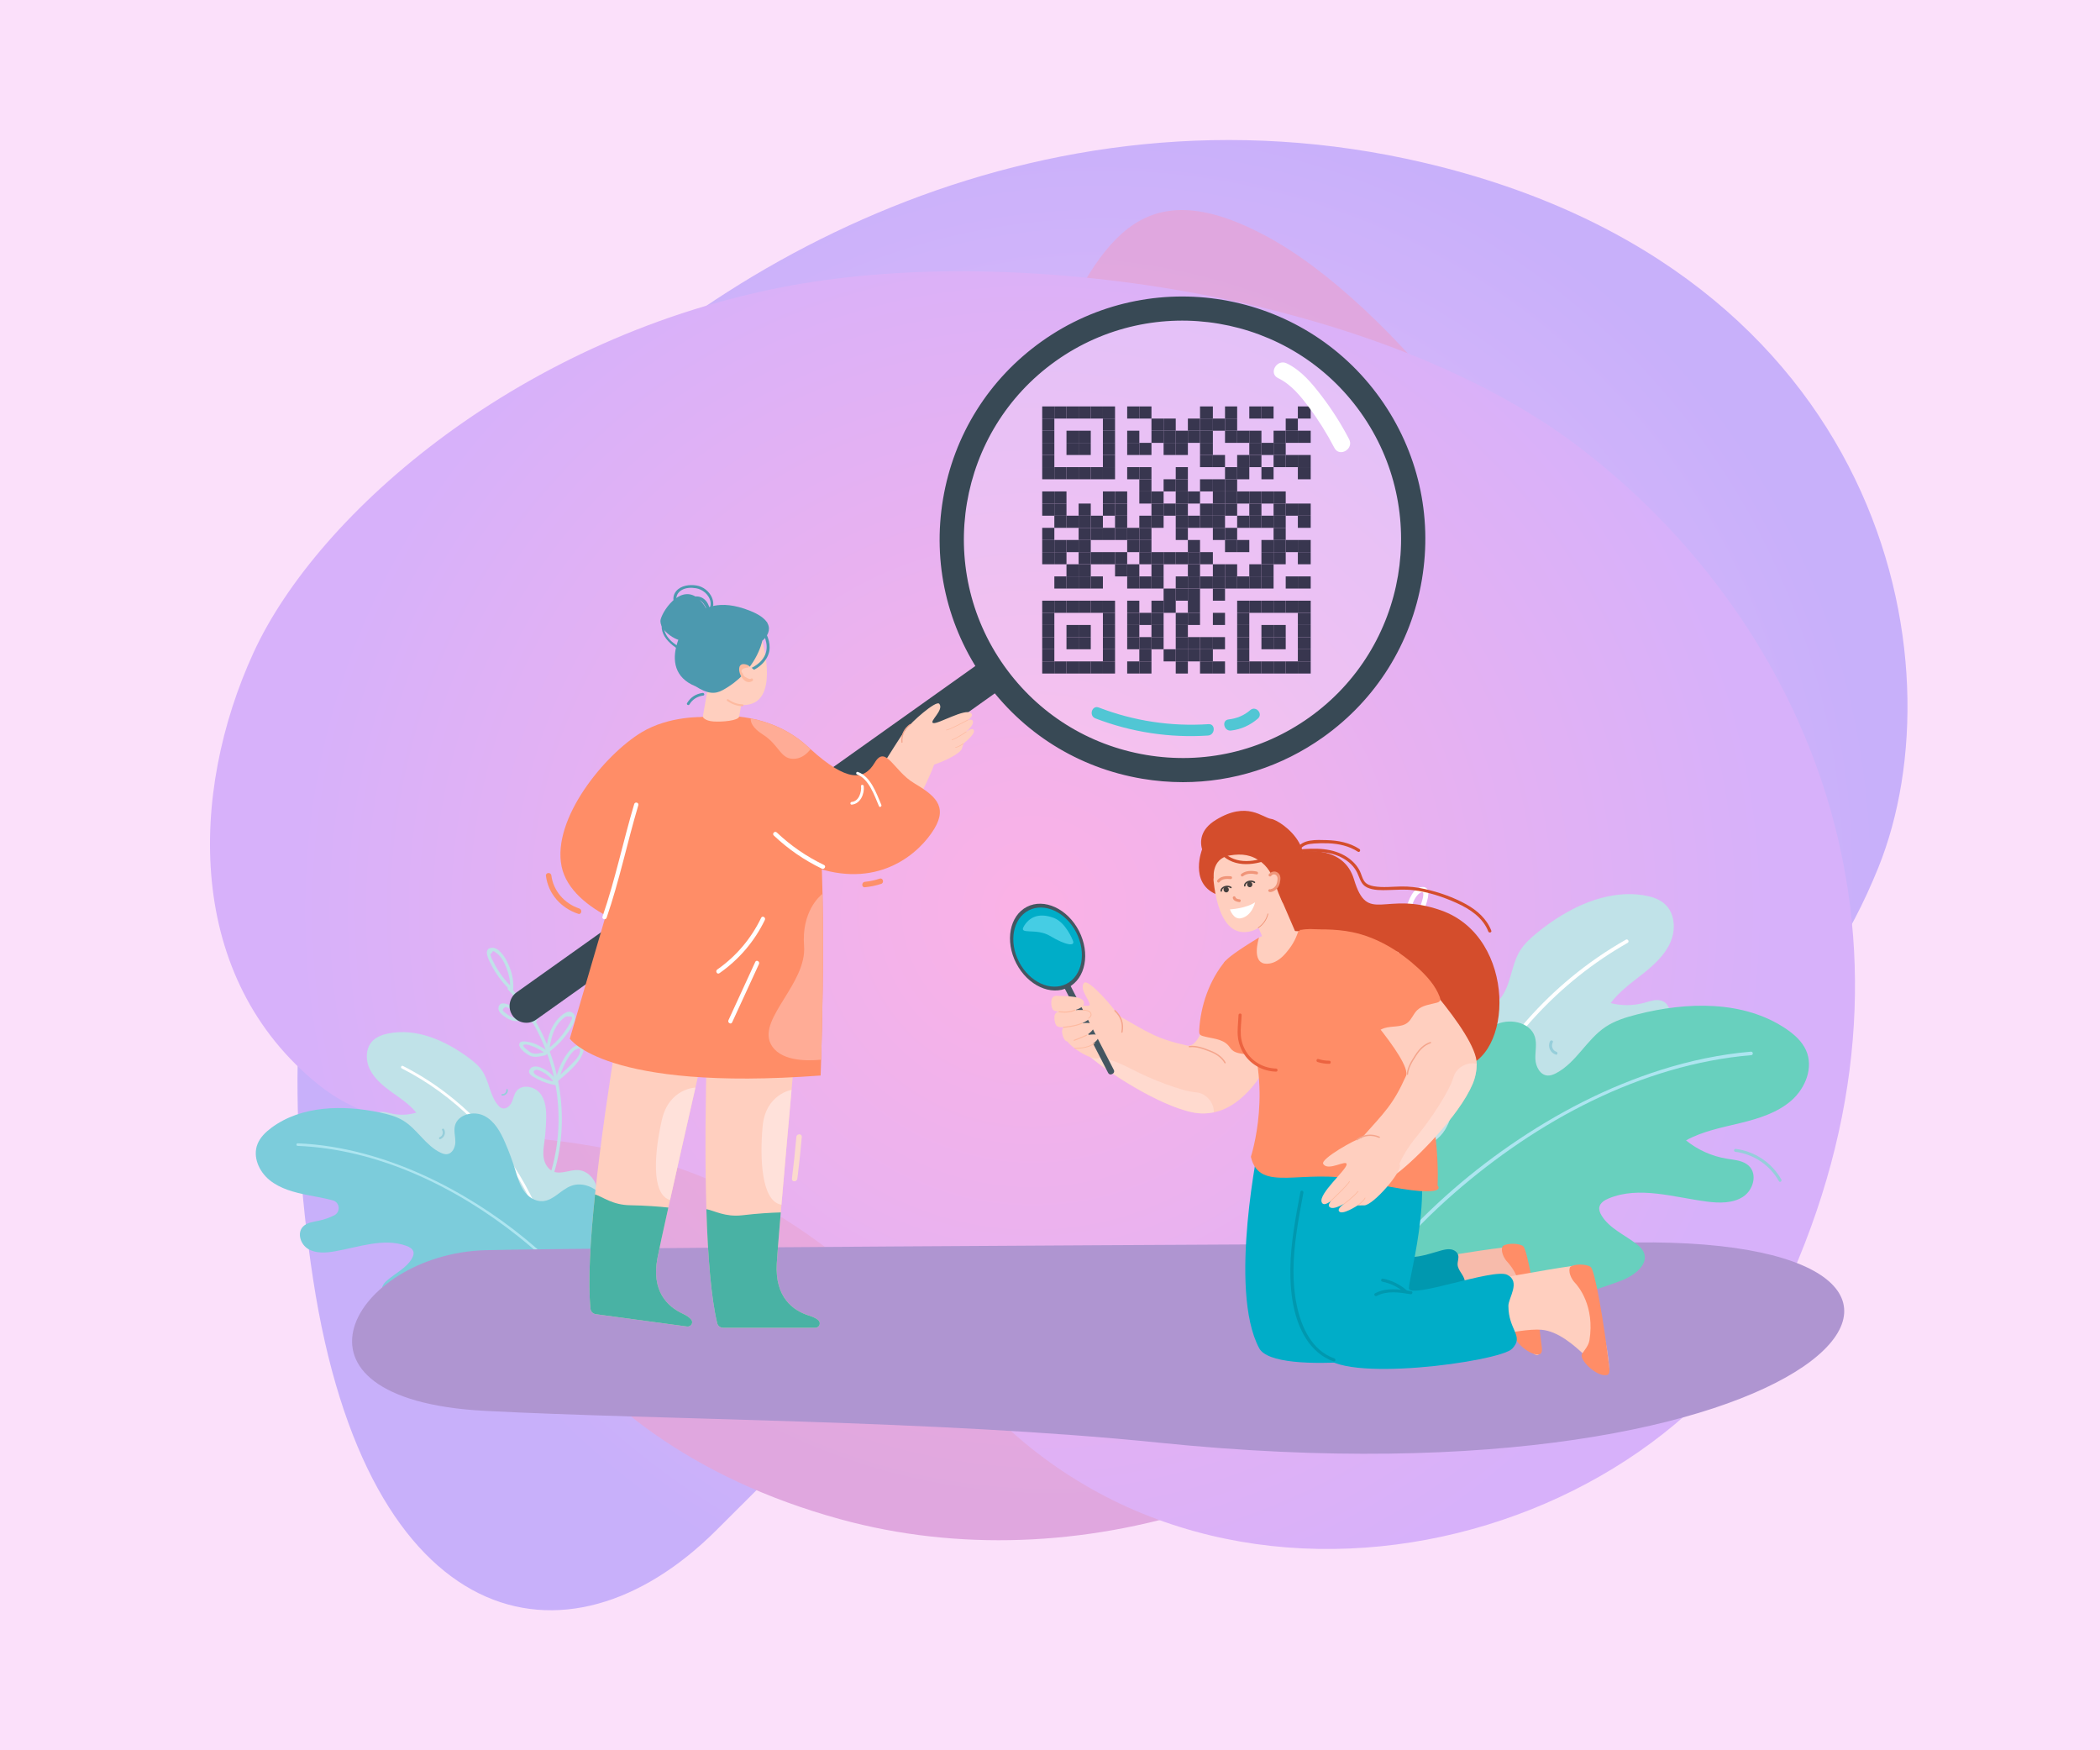 <?xml version="1.0" encoding="utf-8"?>
<!-- Generator: Adobe Illustrator 27.5.0, SVG Export Plug-In . SVG Version: 6.00 Build 0)  -->
<svg version="1.1" id="_x2DC_àð_x5F_3" xmlns="http://www.w3.org/2000/svg" xmlns:xlink="http://www.w3.org/1999/xlink" x="0px"
	 y="0px" viewBox="0 0 2400 2000" style="enable-background:new 0 0 2400 2000;" xml:space="preserve">
<g>
	<rect style="fill:#FFFFFF;" width="2400" height="2000"/>
	<g>
		<radialGradient id="SVGID_1_" cx="1260" cy="1000" r="880.909" gradientUnits="userSpaceOnUse">
			<stop  offset="0" style="stop-color:#D59DFF"/>
			<stop  offset="1" style="stop-color:#555DFF"/>
		</radialGradient>
		<path style="fill:url(#SVGID_1_);" d="M1627.871,186.037c-442.65-103.986-836.199,121.957-1034.84,351.237
			c-198.641,229.279-295.668,529.469-235.205,924.481c61.84,404,289.748,457.652,461.039,286.597
			c268.432-268.051,334.311-331.738,594.408-372.055c316.117-48.993,600.836-57.493,733.269-384.635
			C2241.679,756.65,2153.293,309.47,1627.871,186.037z"/>
	</g>
	<g>
		
			<radialGradient id="SVGID_00000109752270918757483550000004114582025519734691_" cx="1200" cy="1000" r="721.11" gradientUnits="userSpaceOnUse">
			<stop  offset="0" style="stop-color:#FF5996"/>
			<stop  offset="1" style="stop-color:#A441A6"/>
		</radialGradient>
		<path style="fill:url(#SVGID_00000109752270918757483550000004114582025519734691_);" d="M1840.914,787.317
			c86.59,273.546,20.016,545.855-108.644,697.644c-190.845,225.153-503.403,324.77-771.961,251.035
			c-340.234-93.406-441.203-356.117-440.303-510.828c0.83-142.594,48.606-360.498,286.279-484.182
			c214.629-111.692,328.084-201.85,389.251-332.623c61.17-130.775,105.655-216.064,250.233-139.305
			S1776.512,583.848,1840.914,787.317z"/>
	</g>
	<g>
		<g>
			
				<radialGradient id="SVGID_00000054966017078612477280000013418160549091598737_" cx="1180" cy="1040" r="841.576" gradientUnits="userSpaceOnUse">
				<stop  offset="0" style="stop-color:#FF63BA"/>
				<stop  offset="1" style="stop-color:#8662FF"/>
			</radialGradient>
			<path style="fill:url(#SVGID_00000054966017078612477280000013418160549091598737_);" d="M1803.852,510.26
				c247.328,187.689,414.356,534.376,251.351,929.126c-137.391,332.719-676.043,474.27-954.938,138.453
				c-325.434-391.847-581.586-214.878-735.34-337.667c-153.752-122.79-148.764-334.035-75.229-494.344
				c73.533-160.307,307.127-363.43,614.535-419.613C1173.684,276.969,1579.942,340.346,1803.852,510.26z"/>
		</g>
	</g>
	<rect style="opacity:0.7;fill:#FAD4F9;" width="2400" height="2000"/>
</g>
<g>
	<g>
		<g>
			<g>
				<g>
					<rect x="1204.967" y="755.763" style="fill:#060423;" width="13.874" height="13.873"/>
				</g>
				<g>
					<rect x="1218.84" y="755.763" style="fill:#060423;" width="13.874" height="13.873"/>
				</g>
				<g>
					<rect x="1232.714" y="755.763" style="fill:#060423;" width="13.874" height="13.873"/>
				</g>
				<g>
					<rect x="1246.588" y="755.763" style="fill:#060423;" width="13.874" height="13.873"/>
				</g>
				<g>
					<rect x="1260.462" y="755.763" style="fill:#060423;" width="13.873" height="13.873"/>
				</g>
				<g>
					<rect x="1288.209" y="755.763" style="fill:#060423;" width="13.874" height="13.873"/>
				</g>
				<g>
					<rect x="1302.083" y="755.763" style="fill:#060423;" width="13.874" height="13.873"/>
				</g>
				<g>
					<rect x="1343.703" y="755.763" style="fill:#060423;" width="13.874" height="13.873"/>
				</g>
				<g>
					<rect x="1371.451" y="755.763" style="fill:#060423;" width="14.694" height="13.873"/>
				</g>
				<g>
					<rect x="1386.145" y="755.763" style="fill:#060423;" width="13.873" height="13.873"/>
				</g>
				<g>
					<rect x="1413.892" y="755.763" style="fill:#060423;" width="13.874" height="13.873"/>
				</g>
				<g>
					<rect x="1427.766" y="755.763" style="fill:#060423;" width="13.873" height="13.873"/>
				</g>
				<g>
					<rect x="1441.64" y="755.763" style="fill:#060423;" width="13.874" height="13.873"/>
				</g>
				<g>
					<rect x="1455.514" y="755.763" style="fill:#060423;" width="13.874" height="13.873"/>
				</g>
				<g>
					<rect x="1469.388" y="755.763" style="fill:#060423;" width="13.873" height="13.873"/>
				</g>
				<g>
					<rect x="1483.261" y="755.763" style="fill:#060423;" width="14.694" height="13.873"/>
				</g>
				<g>
					<rect x="1191.093" y="755.763" style="fill:#060423;" width="13.874" height="13.873"/>
				</g>
				<g>
					<rect x="1260.462" y="741.889" style="fill:#060423;" width="13.873" height="13.874"/>
				</g>
				<g>
					<rect x="1302.083" y="741.889" style="fill:#060423;" width="13.874" height="13.874"/>
				</g>
				<g>
					<rect x="1329.83" y="741.889" style="fill:#060423;" width="13.873" height="13.874"/>
				</g>
				<g>
					<rect x="1343.703" y="741.889" style="fill:#060423;" width="13.874" height="13.874"/>
				</g>
				<g>
					<rect x="1357.577" y="741.889" style="fill:#060423;" width="13.873" height="13.874"/>
				</g>
				<g>
					<rect x="1371.451" y="741.889" style="fill:#060423;" width="14.694" height="13.874"/>
				</g>
				<g>
					<rect x="1413.892" y="741.889" style="fill:#060423;" width="13.874" height="13.874"/>
				</g>
				<g>
					<rect x="1483.261" y="741.889" style="fill:#060423;" width="14.694" height="13.874"/>
				</g>
				<g>
					<rect x="1191.093" y="741.889" style="fill:#060423;" width="13.874" height="13.874"/>
				</g>
				<g>
					<rect x="1218.84" y="728.015" style="fill:#060423;" width="13.874" height="13.874"/>
				</g>
				<g>
					<rect x="1232.714" y="728.015" style="fill:#060423;" width="13.874" height="13.874"/>
				</g>
				<g>
					<rect x="1260.462" y="728.015" style="fill:#060423;" width="13.873" height="13.874"/>
				</g>
				<g>
					<rect x="1288.209" y="728.015" style="fill:#060423;" width="13.874" height="13.874"/>
				</g>
				<g>
					<rect x="1302.083" y="728.015" style="fill:#060423;" width="13.874" height="13.874"/>
				</g>
				<g>
					<rect x="1315.956" y="728.015" style="fill:#060423;" width="13.874" height="13.874"/>
				</g>
				<g>
					<rect x="1343.703" y="728.015" style="fill:#060423;" width="13.874" height="13.874"/>
				</g>
				<g>
					<rect x="1357.577" y="728.015" style="fill:#060423;" width="13.873" height="13.874"/>
				</g>
				<g>
					<rect x="1371.451" y="728.015" style="fill:#060423;" width="14.694" height="13.874"/>
				</g>
				<g>
					<rect x="1386.145" y="728.015" style="fill:#060423;" width="13.873" height="13.874"/>
				</g>
				<g>
					<rect x="1413.892" y="728.015" style="fill:#060423;" width="13.874" height="13.874"/>
				</g>
				<g>
					<rect x="1441.64" y="728.015" style="fill:#060423;" width="13.874" height="13.874"/>
				</g>
				<g>
					<rect x="1455.514" y="728.015" style="fill:#060423;" width="13.874" height="13.874"/>
				</g>
				<g>
					<rect x="1483.261" y="728.015" style="fill:#060423;" width="14.694" height="13.874"/>
				</g>
				<g>
					<rect x="1191.093" y="728.015" style="fill:#060423;" width="13.874" height="13.874"/>
				</g>
				<g>
					<rect x="1218.84" y="714.142" style="fill:#060423;" width="13.874" height="13.873"/>
				</g>
				<g>
					<rect x="1232.714" y="714.142" style="fill:#060423;" width="13.874" height="13.873"/>
				</g>
				<g>
					<rect x="1260.462" y="714.142" style="fill:#060423;" width="13.873" height="13.873"/>
				</g>
				<g>
					<rect x="1288.209" y="714.142" style="fill:#060423;" width="13.874" height="13.873"/>
				</g>
				<g>
					<rect x="1315.956" y="714.142" style="fill:#060423;" width="13.874" height="13.873"/>
				</g>
				<g>
					<rect x="1343.703" y="714.142" style="fill:#060423;" width="13.874" height="13.873"/>
				</g>
				<g>
					<rect x="1413.892" y="714.142" style="fill:#060423;" width="13.874" height="13.873"/>
				</g>
				<g>
					<rect x="1441.64" y="714.142" style="fill:#060423;" width="13.874" height="13.873"/>
				</g>
				<g>
					<rect x="1455.514" y="714.142" style="fill:#060423;" width="13.874" height="13.873"/>
				</g>
				<g>
					<rect x="1483.261" y="714.142" style="fill:#060423;" width="14.694" height="13.873"/>
				</g>
				<g>
					<rect x="1191.093" y="714.142" style="fill:#060423;" width="13.874" height="13.873"/>
				</g>
				<g>
					<rect x="1260.462" y="700.268" style="fill:#060423;" width="13.873" height="13.874"/>
				</g>
				<g>
					<rect x="1288.209" y="700.268" style="fill:#060423;" width="13.874" height="13.874"/>
				</g>
				<g>
					<rect x="1302.083" y="700.268" style="fill:#060423;" width="13.874" height="13.874"/>
				</g>
				<g>
					<rect x="1315.956" y="700.268" style="fill:#060423;" width="13.874" height="13.874"/>
				</g>
				<g>
					<rect x="1343.703" y="700.268" style="fill:#060423;" width="13.874" height="13.874"/>
				</g>
				<g>
					<rect x="1357.577" y="700.268" style="fill:#060423;" width="13.873" height="13.874"/>
				</g>
				<g>
					<rect x="1386.145" y="700.268" style="fill:#060423;" width="13.873" height="13.874"/>
				</g>
				<g>
					<rect x="1413.892" y="700.268" style="fill:#060423;" width="13.874" height="13.874"/>
				</g>
				<g>
					<rect x="1483.261" y="700.268" style="fill:#060423;" width="14.694" height="13.874"/>
				</g>
				<g>
					<rect x="1191.093" y="700.268" style="fill:#060423;" width="13.874" height="13.874"/>
				</g>
				<g>
					<rect x="1204.967" y="686.394" style="fill:#060423;" width="13.874" height="13.873"/>
				</g>
				<g>
					<rect x="1218.84" y="686.394" style="fill:#060423;" width="13.874" height="13.873"/>
				</g>
				<g>
					<rect x="1232.714" y="686.394" style="fill:#060423;" width="13.874" height="13.873"/>
				</g>
				<g>
					<rect x="1246.588" y="686.394" style="fill:#060423;" width="13.874" height="13.873"/>
				</g>
				<g>
					<rect x="1260.462" y="686.394" style="fill:#060423;" width="13.873" height="13.873"/>
				</g>
				<g>
					<rect x="1288.209" y="686.394" style="fill:#060423;" width="13.874" height="13.873"/>
				</g>
				<g>
					<rect x="1315.956" y="686.394" style="fill:#060423;" width="13.874" height="13.873"/>
				</g>
				<g>
					<rect x="1329.83" y="686.394" style="fill:#060423;" width="13.873" height="13.873"/>
				</g>
				<g>
					<rect x="1357.577" y="686.394" style="fill:#060423;" width="13.873" height="13.873"/>
				</g>
				<g>
					<rect x="1413.892" y="686.394" style="fill:#060423;" width="13.874" height="13.873"/>
				</g>
				<g>
					<rect x="1427.766" y="686.394" style="fill:#060423;" width="13.873" height="13.873"/>
				</g>
				<g>
					<rect x="1441.64" y="686.394" style="fill:#060423;" width="13.874" height="13.873"/>
				</g>
				<g>
					<rect x="1455.514" y="686.394" style="fill:#060423;" width="13.874" height="13.873"/>
				</g>
				<g>
					<rect x="1469.388" y="686.394" style="fill:#060423;" width="13.873" height="13.873"/>
				</g>
				<g>
					<rect x="1483.261" y="686.394" style="fill:#060423;" width="14.694" height="13.873"/>
				</g>
				<g>
					<rect x="1191.093" y="686.394" style="fill:#060423;" width="13.874" height="13.873"/>
				</g>
				<g>
					<rect x="1329.83" y="672.52" style="fill:#060423;" width="13.873" height="13.874"/>
				</g>
				<g>
					<rect x="1343.703" y="672.52" style="fill:#060423;" width="13.874" height="13.874"/>
				</g>
				<g>
					<rect x="1357.577" y="672.52" style="fill:#060423;" width="13.873" height="13.874"/>
				</g>
				<g>
					<rect x="1386.145" y="672.52" style="fill:#060423;" width="13.873" height="13.874"/>
				</g>
				<g>
					<rect x="1204.967" y="658.647" style="fill:#060423;" width="13.874" height="13.873"/>
				</g>
				<g>
					<rect x="1218.84" y="658.647" style="fill:#060423;" width="13.874" height="13.873"/>
				</g>
				<g>
					<rect x="1232.714" y="658.647" style="fill:#060423;" width="13.874" height="13.873"/>
				</g>
				<g>
					<rect x="1246.588" y="658.647" style="fill:#060423;" width="13.874" height="13.873"/>
				</g>
				<g>
					<rect x="1288.209" y="658.647" style="fill:#060423;" width="13.874" height="13.873"/>
				</g>
				<g>
					<rect x="1302.083" y="658.647" style="fill:#060423;" width="13.874" height="13.873"/>
				</g>
				<g>
					<rect x="1315.956" y="658.647" style="fill:#060423;" width="13.874" height="13.873"/>
				</g>
				<g>
					<rect x="1343.703" y="658.647" style="fill:#060423;" width="13.874" height="13.873"/>
				</g>
				<g>
					<rect x="1357.577" y="658.647" style="fill:#060423;" width="13.873" height="13.873"/>
				</g>
				<g>
					<rect x="1371.451" y="658.647" style="fill:#060423;" width="14.694" height="13.873"/>
				</g>
				<g>
					<rect x="1386.145" y="658.647" style="fill:#060423;" width="13.873" height="13.873"/>
				</g>
				<g>
					<rect x="1400.018" y="658.647" style="fill:#060423;" width="13.874" height="13.873"/>
				</g>
				<g>
					<rect x="1413.892" y="658.647" style="fill:#060423;" width="13.874" height="13.873"/>
				</g>
				<g>
					<rect x="1427.766" y="658.647" style="fill:#060423;" width="13.873" height="13.873"/>
				</g>
				<g>
					<rect x="1441.64" y="658.647" style="fill:#060423;" width="13.874" height="13.873"/>
				</g>
				<g>
					<rect x="1469.388" y="658.647" style="fill:#060423;" width="13.873" height="13.873"/>
				</g>
				<g>
					<rect x="1483.261" y="658.647" style="fill:#060423;" width="14.694" height="13.873"/>
				</g>
				<g>
					<rect x="1218.84" y="644.773" style="fill:#060423;" width="13.874" height="13.874"/>
				</g>
				<g>
					<rect x="1232.714" y="644.773" style="fill:#060423;" width="13.874" height="13.874"/>
				</g>
				<g>
					<rect x="1274.335" y="644.773" style="fill:#060423;" width="13.874" height="13.874"/>
				</g>
				<g>
					<rect x="1288.209" y="644.773" style="fill:#060423;" width="13.874" height="13.874"/>
				</g>
				<g>
					<rect x="1315.956" y="644.773" style="fill:#060423;" width="13.874" height="13.874"/>
				</g>
				<g>
					<rect x="1357.577" y="644.773" style="fill:#060423;" width="13.873" height="13.874"/>
				</g>
				<g>
					<rect x="1386.145" y="644.773" style="fill:#060423;" width="13.873" height="13.874"/>
				</g>
				<g>
					<rect x="1400.018" y="644.773" style="fill:#060423;" width="13.874" height="13.874"/>
				</g>
				<g>
					<rect x="1427.766" y="644.773" style="fill:#060423;" width="13.873" height="13.874"/>
				</g>
				<g>
					<rect x="1441.64" y="644.773" style="fill:#060423;" width="13.874" height="13.874"/>
				</g>
				<g>
					<rect x="1204.967" y="630.9" style="fill:#060423;" width="13.874" height="13.873"/>
				</g>
				<g>
					<rect x="1232.714" y="630.9" style="fill:#060423;" width="13.874" height="13.873"/>
				</g>
				<g>
					<rect x="1246.588" y="630.9" style="fill:#060423;" width="13.874" height="13.873"/>
				</g>
				<g>
					<rect x="1260.462" y="630.9" style="fill:#060423;" width="13.873" height="13.873"/>
				</g>
				<g>
					<rect x="1274.335" y="630.9" style="fill:#060423;" width="13.874" height="13.873"/>
				</g>
				<g>
					<rect x="1302.083" y="630.9" style="fill:#060423;" width="13.874" height="13.873"/>
				</g>
				<g>
					<rect x="1315.956" y="630.9" style="fill:#060423;" width="13.874" height="13.873"/>
				</g>
				<g>
					<rect x="1329.83" y="630.9" style="fill:#060423;" width="13.873" height="13.873"/>
				</g>
				<g>
					<rect x="1343.703" y="630.9" style="fill:#060423;" width="13.874" height="13.873"/>
				</g>
				<g>
					<rect x="1357.577" y="630.9" style="fill:#060423;" width="13.873" height="13.873"/>
				</g>
				<g>
					<rect x="1371.451" y="630.9" style="fill:#060423;" width="14.694" height="13.873"/>
				</g>
				<g>
					<rect x="1441.64" y="630.9" style="fill:#060423;" width="13.874" height="13.873"/>
				</g>
				<g>
					<rect x="1455.514" y="630.9" style="fill:#060423;" width="13.874" height="13.873"/>
				</g>
				<g>
					<rect x="1483.261" y="630.9" style="fill:#060423;" width="14.694" height="13.873"/>
				</g>
				<g>
					<rect x="1191.093" y="630.9" style="fill:#060423;" width="13.874" height="13.873"/>
				</g>
				<g>
					<rect x="1204.967" y="617.026" style="fill:#060423;" width="13.874" height="13.874"/>
				</g>
				<g>
					<rect x="1218.84" y="617.026" style="fill:#060423;" width="13.874" height="13.874"/>
				</g>
				<g>
					<rect x="1232.714" y="617.026" style="fill:#060423;" width="13.874" height="13.874"/>
				</g>
				<g>
					<rect x="1288.209" y="617.026" style="fill:#060423;" width="13.874" height="13.874"/>
				</g>
				<g>
					<rect x="1302.083" y="617.026" style="fill:#060423;" width="13.874" height="13.874"/>
				</g>
				<g>
					<rect x="1357.577" y="617.026" style="fill:#060423;" width="13.873" height="13.874"/>
				</g>
				<g>
					<rect x="1400.018" y="617.026" style="fill:#060423;" width="13.874" height="13.874"/>
				</g>
				<g>
					<rect x="1413.892" y="617.026" style="fill:#060423;" width="13.874" height="13.874"/>
				</g>
				<g>
					<rect x="1441.64" y="617.026" style="fill:#060423;" width="13.874" height="13.874"/>
				</g>
				<g>
					<rect x="1455.514" y="617.026" style="fill:#060423;" width="13.874" height="13.874"/>
				</g>
				<g>
					<rect x="1469.388" y="617.026" style="fill:#060423;" width="13.873" height="13.874"/>
				</g>
				<g>
					<rect x="1483.261" y="617.026" style="fill:#060423;" width="14.694" height="13.874"/>
				</g>
				<g>
					<rect x="1191.093" y="617.026" style="fill:#060423;" width="13.874" height="13.874"/>
				</g>
				<g>
					<rect x="1232.714" y="603.152" style="fill:#060423;" width="13.874" height="13.874"/>
				</g>
				<g>
					<rect x="1246.588" y="603.152" style="fill:#060423;" width="13.874" height="13.874"/>
				</g>
				<g>
					<rect x="1260.462" y="603.152" style="fill:#060423;" width="13.873" height="13.874"/>
				</g>
				<g>
					<rect x="1274.335" y="603.152" style="fill:#060423;" width="13.874" height="13.874"/>
				</g>
				<g>
					<rect x="1288.209" y="603.152" style="fill:#060423;" width="13.874" height="13.874"/>
				</g>
				<g>
					<rect x="1302.083" y="603.152" style="fill:#060423;" width="13.874" height="13.874"/>
				</g>
				<g>
					<rect x="1343.703" y="603.152" style="fill:#060423;" width="13.874" height="13.874"/>
				</g>
				<g>
					<rect x="1386.145" y="603.152" style="fill:#060423;" width="13.873" height="13.874"/>
				</g>
				<g>
					<rect x="1400.018" y="603.152" style="fill:#060423;" width="13.874" height="13.874"/>
				</g>
				<g>
					<rect x="1455.514" y="603.152" style="fill:#060423;" width="13.874" height="13.874"/>
				</g>
				<g>
					<rect x="1191.093" y="603.152" style="fill:#060423;" width="13.874" height="13.874"/>
				</g>
				<g>
					<rect x="1204.967" y="589.279" style="fill:#060423;" width="13.874" height="13.873"/>
				</g>
				<g>
					<rect x="1218.84" y="589.279" style="fill:#060423;" width="13.874" height="13.873"/>
				</g>
				<g>
					<rect x="1232.714" y="589.279" style="fill:#060423;" width="13.874" height="13.873"/>
				</g>
				<g>
					<rect x="1246.588" y="589.279" style="fill:#060423;" width="13.874" height="13.873"/>
				</g>
				<g>
					<rect x="1274.335" y="589.279" style="fill:#060423;" width="13.874" height="13.873"/>
				</g>
				<g>
					<rect x="1302.083" y="589.279" style="fill:#060423;" width="13.874" height="13.873"/>
				</g>
				<g>
					<rect x="1315.956" y="589.279" style="fill:#060423;" width="13.874" height="13.873"/>
				</g>
				<g>
					<rect x="1343.703" y="589.279" style="fill:#060423;" width="13.874" height="13.873"/>
				</g>
				<g>
					<rect x="1357.577" y="589.279" style="fill:#060423;" width="13.873" height="13.873"/>
				</g>
				<g>
					<rect x="1371.451" y="589.279" style="fill:#060423;" width="14.694" height="13.873"/>
				</g>
				<g>
					<rect x="1386.145" y="589.279" style="fill:#060423;" width="13.873" height="13.873"/>
				</g>
				<g>
					<rect x="1413.892" y="589.279" style="fill:#060423;" width="13.874" height="13.873"/>
				</g>
				<g>
					<rect x="1427.766" y="589.279" style="fill:#060423;" width="13.873" height="13.873"/>
				</g>
				<g>
					<rect x="1441.64" y="589.279" style="fill:#060423;" width="13.874" height="13.873"/>
				</g>
				<g>
					<rect x="1455.514" y="589.279" style="fill:#060423;" width="13.874" height="13.873"/>
				</g>
				<g>
					<rect x="1483.261" y="589.279" style="fill:#060423;" width="14.694" height="13.873"/>
				</g>
				<g>
					<rect x="1204.967" y="575.405" style="fill:#060423;" width="13.874" height="13.874"/>
				</g>
				<g>
					<rect x="1232.714" y="575.405" style="fill:#060423;" width="13.874" height="13.874"/>
				</g>
				<g>
					<rect x="1260.462" y="575.405" style="fill:#060423;" width="13.873" height="13.874"/>
				</g>
				<g>
					<rect x="1274.335" y="575.405" style="fill:#060423;" width="13.874" height="13.874"/>
				</g>
				<g>
					<rect x="1315.956" y="575.405" style="fill:#060423;" width="13.874" height="13.874"/>
				</g>
				<g>
					<rect x="1329.83" y="575.405" style="fill:#060423;" width="13.873" height="13.874"/>
				</g>
				<g>
					<rect x="1343.703" y="575.405" style="fill:#060423;" width="13.874" height="13.874"/>
				</g>
				<g>
					<rect x="1371.451" y="575.405" style="fill:#060423;" width="14.694" height="13.874"/>
				</g>
				<g>
					<rect x="1386.145" y="575.405" style="fill:#060423;" width="13.873" height="13.874"/>
				</g>
				<g>
					<rect x="1400.018" y="575.405" style="fill:#060423;" width="13.874" height="13.874"/>
				</g>
				<g>
					<rect x="1427.766" y="575.405" style="fill:#060423;" width="13.873" height="13.874"/>
				</g>
				<g>
					<rect x="1455.514" y="575.405" style="fill:#060423;" width="13.874" height="13.874"/>
				</g>
				<g>
					<rect x="1469.388" y="575.405" style="fill:#060423;" width="13.873" height="13.874"/>
				</g>
				<g>
					<rect x="1483.261" y="575.405" style="fill:#060423;" width="14.694" height="13.874"/>
				</g>
				<g>
					<rect x="1191.093" y="575.405" style="fill:#060423;" width="13.874" height="13.874"/>
				</g>
				<g>
					<rect x="1204.967" y="561.531" style="fill:#060423;" width="13.874" height="13.873"/>
				</g>
				<g>
					<rect x="1260.462" y="561.531" style="fill:#060423;" width="13.873" height="13.873"/>
				</g>
				<g>
					<rect x="1274.335" y="561.531" style="fill:#060423;" width="13.874" height="13.873"/>
				</g>
				<g>
					<rect x="1302.083" y="561.531" style="fill:#060423;" width="13.874" height="13.873"/>
				</g>
				<g>
					<rect x="1315.956" y="561.531" style="fill:#060423;" width="13.874" height="13.873"/>
				</g>
				<g>
					<rect x="1343.703" y="561.531" style="fill:#060423;" width="13.874" height="13.873"/>
				</g>
				<g>
					<rect x="1357.577" y="561.531" style="fill:#060423;" width="13.873" height="13.873"/>
				</g>
				<g>
					<rect x="1386.145" y="561.531" style="fill:#060423;" width="13.873" height="13.873"/>
				</g>
				<g>
					<rect x="1400.018" y="561.531" style="fill:#060423;" width="13.874" height="13.873"/>
				</g>
				<g>
					<rect x="1413.892" y="561.531" style="fill:#060423;" width="13.874" height="13.873"/>
				</g>
				<g>
					<rect x="1427.766" y="561.531" style="fill:#060423;" width="13.873" height="13.873"/>
				</g>
				<g>
					<rect x="1441.64" y="561.531" style="fill:#060423;" width="13.874" height="13.873"/>
				</g>
				<g>
					<rect x="1455.514" y="561.531" style="fill:#060423;" width="13.874" height="13.873"/>
				</g>
				<g>
					<rect x="1191.093" y="561.531" style="fill:#060423;" width="13.874" height="13.873"/>
				</g>
				<g>
					<rect x="1302.083" y="547.657" style="fill:#060423;" width="13.874" height="13.874"/>
				</g>
				<g>
					<rect x="1329.83" y="547.657" style="fill:#060423;" width="13.873" height="13.874"/>
				</g>
				<g>
					<rect x="1343.703" y="547.657" style="fill:#060423;" width="13.874" height="13.874"/>
				</g>
				<g>
					<rect x="1371.451" y="547.657" style="fill:#060423;" width="14.694" height="13.874"/>
				</g>
				<g>
					<rect x="1386.145" y="547.657" style="fill:#060423;" width="13.873" height="13.874"/>
				</g>
				<g>
					<rect x="1400.018" y="547.657" style="fill:#060423;" width="13.874" height="13.874"/>
				</g>
				<g>
					<rect x="1204.967" y="533.784" style="fill:#060423;" width="13.874" height="13.874"/>
				</g>
				<g>
					<rect x="1218.84" y="533.784" style="fill:#060423;" width="13.874" height="13.874"/>
				</g>
				<g>
					<rect x="1232.714" y="533.784" style="fill:#060423;" width="13.874" height="13.874"/>
				</g>
				<g>
					<rect x="1246.588" y="533.784" style="fill:#060423;" width="13.874" height="13.874"/>
				</g>
				<g>
					<rect x="1260.462" y="533.784" style="fill:#060423;" width="13.873" height="13.874"/>
				</g>
				<g>
					<rect x="1288.209" y="533.784" style="fill:#060423;" width="13.874" height="13.874"/>
				</g>
				<g>
					<rect x="1302.083" y="533.784" style="fill:#060423;" width="13.874" height="13.874"/>
				</g>
				<g>
					<rect x="1343.703" y="533.784" style="fill:#060423;" width="13.874" height="13.874"/>
				</g>
				<g>
					<rect x="1400.018" y="533.784" style="fill:#060423;" width="13.874" height="13.874"/>
				</g>
				<g>
					<rect x="1413.892" y="533.784" style="fill:#060423;" width="13.874" height="13.874"/>
				</g>
				<g>
					<rect x="1441.64" y="533.784" style="fill:#060423;" width="13.874" height="13.874"/>
				</g>
				<g>
					<rect x="1483.261" y="533.784" style="fill:#060423;" width="14.694" height="13.874"/>
				</g>
				<g>
					<rect x="1191.093" y="533.784" style="fill:#060423;" width="13.874" height="13.874"/>
				</g>
				<g>
					<rect x="1260.462" y="519.91" style="fill:#060423;" width="13.873" height="13.874"/>
				</g>
				<g>
					<rect x="1371.451" y="519.91" style="fill:#060423;" width="14.694" height="13.874"/>
				</g>
				<g>
					<rect x="1386.145" y="519.91" style="fill:#060423;" width="13.873" height="13.874"/>
				</g>
				<g>
					<rect x="1413.892" y="519.91" style="fill:#060423;" width="13.874" height="13.874"/>
				</g>
				<g>
					<rect x="1427.766" y="519.91" style="fill:#060423;" width="13.873" height="13.874"/>
				</g>
				<g>
					<rect x="1455.514" y="519.91" style="fill:#060423;" width="13.874" height="13.874"/>
				</g>
				<g>
					<rect x="1469.388" y="519.91" style="fill:#060423;" width="13.873" height="13.874"/>
				</g>
				<g>
					<rect x="1483.261" y="519.91" style="fill:#060423;" width="14.694" height="13.874"/>
				</g>
				<g>
					<rect x="1191.093" y="519.91" style="fill:#060423;" width="13.874" height="13.874"/>
				</g>
				<g>
					<rect x="1218.84" y="506.036" style="fill:#060423;" width="13.874" height="13.874"/>
				</g>
				<g>
					<rect x="1232.714" y="506.036" style="fill:#060423;" width="13.874" height="13.874"/>
				</g>
				<g>
					<rect x="1260.462" y="506.036" style="fill:#060423;" width="13.873" height="13.874"/>
				</g>
				<g>
					<rect x="1288.209" y="506.036" style="fill:#060423;" width="13.874" height="13.874"/>
				</g>
				<g>
					<rect x="1302.083" y="506.036" style="fill:#060423;" width="13.874" height="13.874"/>
				</g>
				<g>
					<rect x="1329.83" y="506.036" style="fill:#060423;" width="13.873" height="13.874"/>
				</g>
				<g>
					<rect x="1343.703" y="506.036" style="fill:#060423;" width="13.874" height="13.874"/>
				</g>
				<g>
					<rect x="1371.451" y="506.036" style="fill:#060423;" width="14.694" height="13.874"/>
				</g>
				<g>
					<rect x="1427.766" y="506.036" style="fill:#060423;" width="13.873" height="13.874"/>
				</g>
				<g>
					<rect x="1441.64" y="506.036" style="fill:#060423;" width="13.874" height="13.874"/>
				</g>
				<g>
					<rect x="1455.514" y="506.036" style="fill:#060423;" width="13.874" height="13.874"/>
				</g>
				<g>
					<rect x="1191.093" y="506.036" style="fill:#060423;" width="13.874" height="13.874"/>
				</g>
				<g>
					<rect x="1218.84" y="492.163" style="fill:#060423;" width="13.874" height="13.874"/>
				</g>
				<g>
					<rect x="1232.714" y="492.163" style="fill:#060423;" width="13.874" height="13.874"/>
				</g>
				<g>
					<rect x="1260.462" y="492.163" style="fill:#060423;" width="13.873" height="13.874"/>
				</g>
				<g>
					<rect x="1288.209" y="492.163" style="fill:#060423;" width="13.874" height="13.874"/>
				</g>
				<g>
					<rect x="1315.956" y="492.163" style="fill:#060423;" width="13.874" height="13.874"/>
				</g>
				<g>
					<rect x="1329.83" y="492.163" style="fill:#060423;" width="13.873" height="13.874"/>
				</g>
				<g>
					<rect x="1343.703" y="492.163" style="fill:#060423;" width="13.874" height="13.874"/>
				</g>
				<g>
					<rect x="1357.577" y="492.163" style="fill:#060423;" width="13.873" height="13.874"/>
				</g>
				<g>
					<rect x="1371.451" y="492.163" style="fill:#060423;" width="14.694" height="13.874"/>
				</g>
				<g>
					<rect x="1400.018" y="492.163" style="fill:#060423;" width="13.874" height="13.874"/>
				</g>
				<g>
					<rect x="1413.892" y="492.163" style="fill:#060423;" width="13.874" height="13.874"/>
				</g>
				<g>
					<rect x="1427.766" y="492.163" style="fill:#060423;" width="13.873" height="13.874"/>
				</g>
				<g>
					<rect x="1455.514" y="492.163" style="fill:#060423;" width="13.874" height="13.874"/>
				</g>
				<g>
					<rect x="1469.388" y="492.163" style="fill:#060423;" width="13.873" height="13.874"/>
				</g>
				<g>
					<rect x="1483.261" y="492.163" style="fill:#060423;" width="14.694" height="13.874"/>
				</g>
				<g>
					<rect x="1191.093" y="492.163" style="fill:#060423;" width="13.874" height="13.874"/>
				</g>
				<g>
					<rect x="1260.462" y="478.289" style="fill:#060423;" width="13.873" height="13.874"/>
				</g>
				<g>
					<rect x="1315.956" y="478.289" style="fill:#060423;" width="13.874" height="13.874"/>
				</g>
				<g>
					<rect x="1329.83" y="478.289" style="fill:#060423;" width="13.873" height="13.874"/>
				</g>
				<g>
					<rect x="1357.577" y="478.289" style="fill:#060423;" width="13.873" height="13.874"/>
				</g>
				<g>
					<rect x="1371.451" y="478.289" style="fill:#060423;" width="14.694" height="13.874"/>
				</g>
				<g>
					<rect x="1386.145" y="478.289" style="fill:#060423;" width="13.873" height="13.874"/>
				</g>
				<g>
					<rect x="1400.018" y="478.289" style="fill:#060423;" width="13.874" height="13.874"/>
				</g>
				<g>
					<rect x="1469.388" y="478.289" style="fill:#060423;" width="13.873" height="13.874"/>
				</g>
				<g>
					<rect x="1191.093" y="478.289" style="fill:#060423;" width="13.874" height="13.874"/>
				</g>
				<g>
					<rect x="1204.967" y="464.415" style="fill:#060423;" width="13.874" height="13.873"/>
				</g>
				<g>
					<rect x="1218.84" y="464.415" style="fill:#060423;" width="13.874" height="13.873"/>
				</g>
				<g>
					<rect x="1232.714" y="464.415" style="fill:#060423;" width="13.874" height="13.873"/>
				</g>
				<g>
					<rect x="1246.588" y="464.415" style="fill:#060423;" width="13.874" height="13.873"/>
				</g>
				<g>
					<rect x="1260.462" y="464.415" style="fill:#060423;" width="13.873" height="13.873"/>
				</g>
				<g>
					<rect x="1288.209" y="464.415" style="fill:#060423;" width="13.874" height="13.873"/>
				</g>
				<g>
					<rect x="1302.083" y="464.415" style="fill:#060423;" width="13.874" height="13.873"/>
				</g>
				<g>
					<rect x="1371.451" y="464.415" style="fill:#060423;" width="14.694" height="13.873"/>
				</g>
				<g>
					<rect x="1400.018" y="464.415" style="fill:#060423;" width="13.874" height="13.873"/>
				</g>
				<g>
					<rect x="1427.766" y="464.415" style="fill:#060423;" width="13.873" height="13.873"/>
				</g>
				<g>
					<rect x="1441.64" y="464.415" style="fill:#060423;" width="13.874" height="13.873"/>
				</g>
				<g>
					<rect x="1483.261" y="464.415" style="fill:#060423;" width="14.694" height="13.873"/>
				</g>
				<g>
					<rect x="1191.093" y="464.415" style="fill:#060423;" width="13.874" height="13.873"/>
				</g>
			</g>
		</g>
		<g>
			<g>
				<g>
					<g>
						<g>
							<path style="fill:#C0E2E8;" d="M625.332,1352.08c21.668-58.052,15.866-124.759-13.905-178.94
								c-8.432-15.344-18.758-29.536-30.784-42.26c-1.627-1.721,0.923-4.381,2.553-2.656
								c43.213,45.722,64.214,110.49,57.791,172.933c-1.824,17.736-5.853,35.14-12.088,51.845
								C628.079,1355.199,624.502,1354.305,625.332,1352.08L625.332,1352.08z"/>
						</g>
					</g>
				</g>
				<g>
					<g>
						<g>
							<path style="fill:#C0E2E8;" d="M635.263,1232.507c5.667-4.822,11.203-9.807,16.474-15.062
								c3.866-3.854,11.947-11.308,11.142-17.477c0.747-2.043-0.369-2.488-3.349-1.334c-0.808,0.37-1.616,0.74-2.424,1.11
								c-1.631,1.01-2.965,2.551-4.166,4.024c-2.3,2.823-4.273,5.961-6.06,9.128c-3.614,6.404-6.174,13.246-7.888,20.386
								c-0.553,2.305-4.121,1.388-3.567-0.922c2.345-9.77,6.306-19.062,12.048-27.332c3.398-4.894,9.983-13.175,17.085-9.798
								c6.023,2.864-1.016,13.988-3.398,17.191c-6.38,8.58-15.147,15.75-23.242,22.639
								C636.126,1236.586,633.458,1234.043,635.263,1232.507L635.263,1232.507z"/>
						</g>
					</g>
				</g>
				<g>
					<g>
						<g>
							<path style="fill:#C0E2E8;" d="M625.948,1198.655c6.073-4.596,11.583-9.862,16.349-15.81
								c2.329-2.908,4.461-5.964,6.402-9.144c0.933-1.529,1.826-3.081,2.661-4.666c0.413-0.758,0.802-1.528,1.168-2.31
								c2.275-3.932,1.567-5.658-2.123-5.178c-2.951-0.404-3.508-0.199-5.683,1.383c-1.653,1.202-3.178,2.599-4.552,4.111
								c-2.514,2.766-4.572,5.917-6.207,9.274c-3.338,6.858-4.847,14.411-5.988,21.897c-0.357,2.34-3.922,1.407-3.567-0.922
								c1.608-10.548,4.17-21.189,10.691-29.87c3.363-4.478,12.487-14.391,18.872-10.408c7.862,4.905-0.71,16.591-3.982,21.504
								c-6.006,9.015-13.504,16.761-22.13,23.289C625.968,1203.237,624.076,1200.073,625.948,1198.655L625.948,1198.655z"/>
						</g>
					</g>
				</g>
				<g>
					<g>
						<g>
							<path style="fill:#C0E2E8;" d="M609.961,1165.466c2.095-6.897,5.825-12.914,9.277-19.183
								c3.573-6.488,10.4-20.518,3.193-26.602c-1.067-1.746-2.404-1.939-4.013-0.578c-1.192,0.628-2.253,1.436-3.181,2.425
								c-1.541,1.594-2.752,3.635-3.477,5.718c-1.495,4.296-1.207,8.967-0.549,13.389c1.185,7.964,3.7,15.544,3.045,23.691
								c-0.188,2.342-3.875,2.396-3.684,0.026c0.9-11.198-4.624-21.812-3.407-32.992c0.784-7.199,6.529-18.005,15.353-16.881
								c7.975,1.016,6.693,15.742,5.307,21.054c-2.9,11.107-10.971,19.905-14.296,30.855
								C612.841,1168.648,609.27,1167.743,609.961,1165.466L609.961,1165.466z"/>
						</g>
					</g>
				</g>
				<g>
					<g>
						<g>
							<path style="fill:#C0E2E8;" d="M582.655,1132.262c0.974-8.057-0.202-15.934-2.904-23.561
								c-2.614-7.38-6.693-16.605-13.811-20.733c-1.777-1.703-3.078-1.382-3.901,0.961c-1.66,0.891-2.042,2-1.147,3.325
								c0.169,1.907,1.947,4.624,2.77,6.343c1.601,3.344,3.39,6.601,5.341,9.753c4.487,7.248,9.877,13.816,15.958,19.78
								c1.695,1.662-0.859,4.317-2.553,2.656c-8.515-8.351-15.72-17.941-21.079-28.614c-2.288-4.555-9.611-17.284-0.312-19.058
								c8.695-1.659,15.915,10.366,18.977,16.673c4.901,10.093,7.703,21.216,6.345,32.45
								C586.059,1134.554,582.37,1134.616,582.655,1132.262L582.655,1132.262z"/>
						</g>
					</g>
				</g>
				<g>
					<g>
						<g>
							<path style="fill:#C0E2E8;" d="M605.843,1166.646c-4.62-4.425-9.928-7.764-15.653-10.574
								c-2.555-1.254-5.16-2.401-7.778-3.516c-1.132-0.482-3.626-2.109-4.86-1.989c-3.111,2.211-3.728,3.98-1.85,5.307
								c0.654,0.614,1.339,1.19,2.056,1.729c2.724,2.123,6.268,4.65,9.714,5.411c2.914,0.643,5.848-0.346,8.76-0.512
								c5.232-0.299,10.224,0.997,14.864,3.348c2.119,1.074,0.317,4.286-1.796,3.216c-5.366-2.718-10.514-3.174-16.426-2.469
								c-3.261,0.388-5.951,0.33-9.019-0.987c-5.04-2.164-16.167-8.264-13.931-15.346c2.207-6.99,10.798-2.424,15.07-0.589
								c8.497,3.65,16.673,7.871,23.404,14.317C610.112,1165.633,607.556,1168.286,605.843,1166.646L605.843,1166.646z"/>
						</g>
					</g>
				</g>
				<g>
					<g>
						<g>
							<path style="fill:#C0E2E8;" d="M624.255,1204.097c-3.744-2.408-7.499-4.866-11.534-6.768
								c-2.613-1.231-11.864-5.491-14.552-3.126c-1.724,1.517,7.523,8.164,9.158,8.86c4.717,2.007,10.263,0.22,15.077-0.792
								c2.307-0.485,3.329,3.055,1.004,3.544c-6.193,1.303-13.162,3.352-19.015-0.07c-3.549-2.075-11.167-7.385-10.959-12.164
								c0.214-4.921,7.49-3.537,10.794-2.947c8.038,1.434,15.072,5.906,21.823,10.248
								C628.038,1202.159,626.254,1205.382,624.255,1204.097L624.255,1204.097z"/>
						</g>
					</g>
				</g>
				<g>
					<g>
						<g>
							<path style="fill:#C0E2E8;" d="M635.124,1239.989c-7.551-1.236-14.844-3.643-21.554-7.339
								c-3.737-2.059-11.831-5.587-7.955-11.015c3.719-5.209,11.087-2.612,15.638-0.302c6.286,3.191,11.412,8.087,15.273,13.946
								c1.307,1.984-1.849,3.886-3.151,1.91c-2.657-4.031-5.938-7.58-9.949-10.301c-1.691-1.147-3.492-2.164-5.354-3.006
								c-1.184-0.535-2.455-1.074-3.732-1.355c-2.466-0.542-5.957,1.197-3.754,3.985c2.277,2.882,8.487,4.912,11.805,6.227
								c4.413,1.748,8.974,2.917,13.654,3.684C638.383,1236.804,637.452,1240.37,635.124,1239.989L635.124,1239.989z"/>
						</g>
					</g>
				</g>
			</g>
			<g>
				<g>
					<g>
						<g>
							<path style="fill:#C0E2E8;" d="M568.424,1419.868c37.726,5.518,80.893-1.298,103.839-30.653
								c6.703-8.576,11.408-19.278,10.072-30.066c-1.336-10.787-10.043-21.17-21.138-22.093c-9.603-0.799-19.448,5.157-28.461,1.745
								c-6.298-2.384-10.169-8.885-11.295-15.367c-1.125-6.482-0.011-13.078,0.834-19.576c1.099-8.448,1.741-16.958,1.924-25.483
								c0.217-10.087-0.478-20.959-6.862-28.981c-6.383-8.023-20.413-10.822-26.824-2.98c-3.03,3.707-3.673,8.725-5.647,13.065
								c-1.974,4.34-6.639,8.409-11.271,6.82c-1.814-0.622-3.242-2.013-4.466-3.465c-9.438-11.204-9.951-27.336-18.17-39.412
								c-4.061-5.966-9.808-10.643-15.662-14.969c-26.403-19.518-59.692-34.185-91.802-27.466c-6.28,1.314-12.575,3.547-17.15,7.91
								c-8.68,8.28-8.889,22.482-3.521,33.254c5.369,10.772,15.163,18.781,25.047,25.91c9.884,7.129,20.324,13.889,27.933,23.308
								c-9.172,2.828-19.158,3.191-28.585,1.04c-4.883-1.114-10.07-2.878-14.72-1.14c-7.407,2.768-8.654,13.369-4.139,19.826
								c4.514,6.457,12.575,9.533,20.289,11.568c20.616,5.438,44.066,6.967,59.086,21.869c2.017,2.001,3.942,4.613,3.415,7.347
								c-0.362,1.877-1.822,3.354-3.375,4.506c-7.742,5.745-18.319,5.829-27.684,8.491c-2.169,0.617-4.355,1.418-5.995,2.924
								c-6.483,5.957-0.172,16.473,6.381,22.52C505.193,1393.124,531.712,1411.787,568.424,1419.868L568.424,1419.868z"/>
						</g>
					</g>
					<g>
						<g>
							<g>
								<path style="fill:#FFFFFF;" d="M625.435,1411.34c-21.252-64.483-62.475-122.146-116.643-163.097
									c-15.167-11.466-31.324-21.579-48.262-30.214c-1.786-0.911-3.173,1.872-1.391,2.781
									c59.995,30.583,109.476,80.187,141.137,139.523c8.893,16.667,16.308,34.087,22.221,52.027
									C623.124,1414.259,626.063,1413.244,625.435,1411.34L625.435,1411.34z"/>
							</g>
						</g>
					</g>
				</g>
				<g>
					<g>
						<g>
							<path style="fill:#96CEDA;" d="M578.545,1245.427c0.291,2.436-1.848,4.887-4.376,4.637c-1.199-0.118-1.59,1.73-0.382,1.849
								c3.682,0.364,7.092-2.85,6.643-6.61C580.285,1244.102,578.4,1244.218,578.545,1245.427L578.545,1245.427z"/>
						</g>
					</g>
				</g>
			</g>
			<g>
				<g>
					<g>
						<path style="fill:#7CCCDB;" d="M588.196,1503.511c47.677-13.99,95.087-45.546,106.289-92.791
							c3.273-13.802,3.022-29.035-4.429-41.083c-7.451-12.048-23.41-19.606-37.051-14.663
							c-11.806,4.278-20.224,16.687-32.754,17.551c-8.755,0.604-16.876-4.989-21.735-12.053c-4.859-7.064-7.128-15.481-9.663-23.636
							c-3.295-10.602-7.164-21.029-11.585-31.224c-5.231-12.063-11.969-24.559-23.892-30.587
							c-11.924-6.027-30.06-1.71-33.386,11.064c-1.572,6.038,0.397,12.33,0.421,18.544c0.024,6.213-3.287,13.57-9.637,14.208
							c-2.487,0.25-4.935-0.62-7.173-1.674c-17.271-8.133-26.656-26.957-42.958-36.786c-8.055-4.856-17.405-7.267-26.69-9.206
							c-41.885-8.748-89.284-8.007-123.654,17.418c-6.721,4.972-12.962,11.041-16.005,18.697
							c-5.775,14.527,1.704,31.459,13.922,41.294c12.218,9.835,28.173,13.992,43.757,17.056c9.468,1.862,19.104,3.451,28.379,5.985
							c8.156,2.228,9.124,13.355,1.556,17.126c-5.524,2.753-11.407,4.81-17.461,6.077c-6.389,1.337-13.49,2.07-18.051,6.658
							c-7.265,7.308-2.974,20.539,5.885,25.73c8.859,5.191,20.078,4.447,30.32,2.66c27.373-4.776,55.972-15.723,81.867-6.248
							c3.477,1.272,7.178,3.318,8.041,6.842c0.592,2.42-0.333,4.963-1.545,7.172c-6.042,11.015-18.523,16.869-28.163,25.116
							c-2.233,1.91-4.386,4.048-5.508,6.724c-4.437,10.582,8.759,19.601,19.809,23.197
							C498.769,1506.242,540.325,1513.914,588.196,1503.511L588.196,1503.511z"/>
					</g>
				</g>
				<g>
					<g>
						<g>
							<path style="fill:#ADE5F0;" d="M650.701,1462.827c-31.249-33.647-67.228-62.927-106.123-87.299
								c-39.834-24.96-83.12-45.051-128.599-57.223c-24.725-6.618-50.101-10.814-75.689-11.862
								c-1.881-0.077-2.059,2.845-0.172,2.923c92.481,3.787,181.516,47.157,252.924,104.086
								c19.719,15.721,38.308,32.841,55.471,51.321C649.795,1466.152,651.987,1464.211,650.701,1462.827L650.701,1462.827z"/>
						</g>
					</g>
				</g>
				<g>
					<g>
						<g>
							<path style="fill:#96CEDA;" d="M505.264,1291.406c1.653,2.736,0.529,6.787-2.624,7.896c-1.471,0.518-0.981,2.933,0.513,2.407
								c4.546-1.599,6.872-7.17,4.305-11.418C506.644,1288.944,504.442,1290.046,505.264,1291.406L505.264,1291.406z"/>
						</g>
					</g>
				</g>
			</g>
		</g>
		<g>
			<g>
				<g>
					<path style="fill:#AF95D1;" d="M1868.395,1419.721c-13.084,0.159-1189.474,5.411-1313.66,8.849
						c-150.401,4.164-249.656,170.426-0.569,183.586c195.873,10.348,516.825,10.376,770.382,36.356
						C2092.311,1727.178,2339.656,1413.984,1868.395,1419.721z"/>
				</g>
			</g>
		</g>
		<g>
			<g>
				<path style="fill:#384955;" d="M585.913,1160.658L585.913,1160.658c-6.114-8.596-4.083-20.63,4.513-26.744l524.196-372.84
					c8.596-6.114,20.63-4.083,26.744,4.512l0,0c6.114,8.596,4.083,20.631-4.513,26.744l-524.195,372.84
					C604.061,1171.284,592.026,1169.254,585.913,1160.658z"/>
			</g>
			<g style="opacity:0.2;">
				
					<ellipse transform="matrix(0.707 -0.707 0.707 0.707 -36.037 1138.486)" style="fill:#FFFFFF;" cx="1356.255" cy="612.743" rx="263.702" ry="263.702"/>
			</g>
			<g>
				<path style="fill:#384955;" d="M1351.992,893.752c-15.52,0-31.146-1.302-46.759-3.936
					c-73.086-12.332-136.996-52.386-179.956-112.786s-59.827-133.914-47.496-207c12.332-73.086,52.386-136.996,112.786-179.956l0,0
					c124.688-88.685,298.274-59.394,386.957,65.29c42.96,60.4,59.827,133.914,47.495,207
					c-12.331,73.086-52.386,136.996-112.786,179.956C1464.736,876.102,1409.123,893.75,1351.992,893.752z M1198.557,401.306
					l7.99,11.233c-112.296,79.873-138.676,236.215-58.803,348.512c38.692,54.399,96.251,90.474,162.076,101.581
					c65.828,11.107,132.034-4.086,186.434-42.777c112.297-79.873,138.677-236.215,58.804-348.512
					c-79.874-112.298-236.217-138.676-348.512-58.804L1198.557,401.306z"/>
			</g>
		</g>
		<g>
			<g>
				<g>
					<path style="fill:#4C99AF;" d="M876.908,710.964c0,0-0.024,3.633-24.21,22.664c-24.186,19.031-4.496-22.664-4.496-22.664
						H876.908z"/>
				</g>
			</g>
			<g>
				<g>
					<path style="fill:#4C99AF;" d="M871.18,732.215c0,0,24.247-18.952-13.802-34.208c-36.857-14.777-52.737-1.405-61.641,2.146
						c-8.904,3.552-49.927,64.308-0.787,84.095L871.18,732.215z"/>
				</g>
			</g>
			<g>
				<g>
					<path style="fill:#FFCFBF;" d="M823.698,841.207c-1.179,0-2.368-0.112-3.565-0.318c-11.136-1.946-18.576-12.558-16.62-23.694
						l6.803-38.723c1.947-11.136,12.615-18.547,23.694-16.62c11.136,1.946,18.576,12.558,16.62,23.694l-6.803,38.723
						C842.086,834.207,833.439,841.207,823.698,841.207z"/>
				</g>
			</g>
			<g>
				<g>
					<path style="fill:#FFCFBF;" d="M871.18,732.215c0,0,17.811,61.337-11.657,71.765c-18.097,6.404-35.953-5.91-56.184-27.211
						C785.928,758.435,836.412,684.235,871.18,732.215z"/>
				</g>
			</g>
			<g>
				<g>
					<path style="fill:#4C99AF;" d="M799.488,713.539c0,0,19.785-8.87,0-28.224c-19.785-19.354-40.985,10.08-44.377,22.176
						c-3.392,12.096,20.776,29.047,30.952,23.797C796.239,726.039,799.488,713.539,799.488,713.539z"/>
				</g>
			</g>
			<g>
				<g>
					<g>
						<path style="fill:#4C99AF;" d="M808.343,703.304c14.709-11.496,3.508-31.782-12.378-34.295
							c-7.897-1.25-17.549-0.121-23.058,6.321c-6.187,7.236-2.554,16.054,1.178,23.488c0.896,1.784,3.572,0.215,2.678-1.565
							c-3.828-7.625-6.977-17.264,2.031-22.843c4.913-3.043,11.227-3.165,16.741-2.233c13.251,2.24,23.758,18.664,10.616,28.935
							C804.58,702.339,806.788,704.519,808.343,703.304L808.343,703.304z"/>
					</g>
				</g>
			</g>
			<g>
				<g>
					<g>
						<path style="fill:#4C99AF;" d="M809.589,712.412c2.838-8.605,3.191-20.642-4.239-27.291
							c-7.291-6.524-16.899-2.902-24.638,0.623c-1.814,0.826-0.239,3.499,1.565,2.678c7.725-3.518,16.018-6.656,21.993,1.548
							c4.886,6.709,4.925,13.747,2.329,21.618C805.972,713.488,808.965,714.302,809.589,712.412L809.589,712.412z"/>
					</g>
				</g>
			</g>
			<g>
				<g>
					<g>
						<path style="fill:#4C99AF;" d="M761.403,700.229c-13.771,21.048,1.904,35.542,20.434,45.614
							c1.754,0.953,3.321-1.723,1.565-2.678c-7.083-3.85-14.462-7.726-19.544-14.167c-7.414-9.397-5.88-17.878,0.222-27.204
							C765.176,700.119,762.492,698.564,761.403,700.229L761.403,700.229z"/>
					</g>
				</g>
			</g>
			<g>
				<g>
					<g>
						<path style="fill:#4C99AF;" d="M802.959,791.788c-7.775,1.11-13.652,4.888-17.728,11.586c-1.04,1.709,1.641,3.269,2.678,1.565
							c3.662-6.017,9.079-9.191,15.875-10.161C805.752,794.497,804.914,791.509,802.959,791.788L802.959,791.788z"/>
					</g>
				</g>
			</g>
			<g>
				<g>
					<g>
						<path style="fill:#FDBAA0;" d="M831.092,800.885c5.46,3.818,10.884,5.9,17.572,6.117c1.382,0.045,1.381-2.103,0-2.148
							c-6.309-0.204-11.392-2.259-16.488-5.823C831.041,798.237,829.967,800.098,831.092,800.885L831.092,800.885z"/>
					</g>
				</g>
			</g>
			<g>
				<path style="fill:#4C99AF;" d="M794.951,784.249l5.628-63.916l22.815-9.37c0,0,20.78-1.274,27.548,0
					c15.219,2.865,20.238,21.252,20.238,21.252s-6.719,35.374-45.318,56.408C817.151,793.371,808.695,792.965,794.951,784.249z"/>
			</g>
			<g>
				<g>
					<path style="fill:#4C99AF;" d="M873.263,726.387c4.809,11.194,4.138,21.932-5.207,30.628
						c-7.901,7.352-18.675,10.149-28.972,12.227c-2.05,0.414-1.183,3.55,0.865,3.137c12.716-2.566,26.153-6.556,34.264-17.432
						c7.236-9.703,6.421-19.583,1.859-30.201C875.248,722.827,872.445,724.482,873.263,726.387L873.263,726.387z"/>
				</g>
			</g>
			<g>
				<g>
					<g>
						<path style="fill:#FFCFBF;" d="M863.198,766.704c0,0-9.408-9.646-14.323-6.033c-4.916,3.613-1.638,14.879,4.117,16.05
							c5.755,1.171,10.207-6.843,10.207-8.43V766.704z"/>
					</g>
				</g>
				<g>
					<g>
						<g>
							<path style="fill:#FDBAA0;" d="M858.387,775.441c-1.681,1.104-4.454-0.6-5.756-1.438c-1.916-0.705-3.128-2.085-3.635-4.14
								c-3.177-3.477-1.66-5.8,4.55-6.968c1.809,0.798,3.389-1.873,1.565-2.678c-19.36-8.542-8.036,26.361,4.84,17.9
								C861.613,777.027,860.062,774.341,858.387,775.441L858.387,775.441z"/>
						</g>
					</g>
				</g>
			</g>
			<g>
				<g>
					<path style="fill:#FFCFBF;" d="M680.042,1364.784c-5.48,52.331-8.299,100.359-5.174,130.808c0.309,3.13,2.855,5.659,6.12,6.1
						l104.134,14.072c4.639,0.627,7.679-4.394,4.81-7.955c-1.659-2.067-4.658-4.377-9.792-6.755
						c-17.56-8.159-36.004-25.933-28.722-63.764c1.7-8.876,6.33-30.123,12.408-57.437c0.623-2.809,1.269-5.687,1.923-8.626
						c8.517-38.14,19.363-86.011,29.03-128.487l0.002-0.012c13.134-57.68,24.093-105.438,24.093-105.438l-98.822-39.988
						C720.051,1097.302,692.815,1242.717,680.042,1364.784z"/>
				</g>
			</g>
			<g>
				<g>
					<path style="fill:#49B2A4;" d="M680.042,1364.784c-5.48,52.331-8.299,100.359-5.174,130.808c0.309,3.13,2.855,5.659,6.12,6.1
						l104.134,14.072c4.639,0.627,7.679-4.394,4.81-7.955c-1.659-2.067-4.658-4.377-9.792-6.755
						c-17.56-8.159-36.004-25.933-28.722-63.764c1.7-8.876,6.33-30.123,12.408-57.437c-10.448-1.143-26.146-2.374-43.873-2.657
						C699.997,1376.879,688.751,1367.584,680.042,1364.784z"/>
				</g>
			</g>
			<g>
				<g>
					<path style="fill:#FFE1DA;" d="M765.748,1371.227c8.517-38.14,19.363-86.011,29.03-128.487l0.002-0.012
						c0,0-30.074,0.757-38.342,36.868C748.157,1315.705,743.599,1364.633,765.748,1371.227z"/>
				</g>
			</g>
			<g>
				<g>
					<g>
						<g>
							<g>
								<g>
									<path style="fill:#FFCFBF;" d="M1016.875,973.097c-8.909,9.044-20.794,14.055-33.518,13.852
										c-1.91-0.03-2.255,2.95-0.321,2.98c13.48,0.214,26.207-4.85,35.689-14.475
										C1020.064,974.096,1018.226,971.726,1016.875,973.097L1016.875,973.097z"/>
								</g>
							</g>
						</g>
					</g>
				</g>
				<g>
					<g>
						<g>
							<g>
								<path style="fill:#FFCFBF;" d="M841.146,892.055c0,0,40.565,44.04,63.89,61.654c21.89,16.527,57.783,35.224,86.728,25.121
									c-0.002,0.013-0.002,0.013,0.012,0.008c6.369-2.22,12.345-5.59,17.589-10.245c25.45-22.619,52.274-76.696,59.626-98.727
									c0.008-0.056-10.365-13.391-10.365-13.391c4.157-7.518-11.166-40.162-22.205-24.819
									c-19.649,27.309-32.839,56.115-55.61,77.169c-12.051,11.158-96.107-51.072-96.107-51.072
									C874.171,842.062,830.614,876.359,841.146,892.055z"/>
							</g>
						</g>
					</g>
				</g>
				<g>
					<g>
						<g>
							<g>
								<path style="fill:#F4A58C;" d="M979.34,910.126c-11.245,5.14-22.398,19.605-22.679,32.108
									c-0.019,0.84,1.29,0.99,1.309,0.141c0.263-11.691,11.269-26.185,21.894-31.041
									C980.635,910.981,980.112,909.773,979.34,910.126L979.34,910.126z"/>
							</g>
						</g>
					</g>
				</g>
				<g>
					<g>
						<g>
							<g>
								<path style="fill:#FFCFBF;" d="M1036.88,831.993c3.344-5.666,32.85-32.219,36.557-27.826
									c5.937,7.034-12.254,20.639-6.863,22.066c5.391,1.427,36.431-17.225,43.159-11.406c6.727,5.819-19.098,15.82-19.098,15.82
									s17.94-10.967,20.628-7.697c4.247,5.167-10.877,16.367-10.877,16.367s9.35-8.424,12.088-5.689
									c4.072,4.067-11.226,15.899-11.226,15.899s-0.925,3.381-2.075,6.24c-3.374,8.387-42.847,24.433-48.818,20.517
									C1044.384,872.367,1036.88,831.993,1036.88,831.993z"/>
							</g>
						</g>
					</g>
					<g>
						<g>
							<g>
								<g>
									<path style="fill:#F4A58C;" d="M1039.839,827.427c-6.916,4.987-10.428,12.242-9.686,20.769
										c0.073,0.841,1.39,0.825,1.316-0.02c-0.699-8.04,2.471-14.878,9.051-19.623
										C1041.202,828.061,1040.527,826.931,1039.839,827.427L1039.839,827.427z"/>
								</g>
							</g>
						</g>
					</g>
					<g>
						<g>
							<g>
								<path style="fill:#FDBAA0;" d="M1106.42,822.915c-0.004,0.003-0.008,0.005-0.013,0.008
									c-0.859,0.462-20.971,11.376-24.814,11.619c-0.189,0.011-0.355-0.131-0.366-0.319c-0.011-0.189,0.152-0.357,0.319-0.366
									c3.698-0.235,24.322-11.425,24.529-11.538c0.169-0.091,0.375-0.026,0.468,0.137
									C1106.632,822.62,1106.576,822.821,1106.42,822.915z"/>
							</g>
						</g>
					</g>
					<g>
						<g>
							<g>
								<path style="fill:#FDBAA0;" d="M1098.192,840.58c-2.968,1.795-6.597,3.799-9.983,5.169
									c-0.175,0.071-0.376-0.014-0.448-0.189c-0.061-0.159-0.003-0.337,0.141-0.424c0.017-0.01,0.032-0.014,0.049-0.024
									c7.416-2.978,16.005-9.092,16.098-9.148c0.006-0.009,0.01-0.012,0.018-0.017c0.152-0.092,0.354-0.053,0.456,0.098
									c0.109,0.152,0.078,0.367-0.081,0.474C1104.393,836.554,1101.779,838.411,1098.192,840.58z"/>
							</g>
						</g>
					</g>
					<g>
						<g>
							<g>
								<path style="fill:#FDBAA0;" d="M1098.591,851.699c-1.802,1.09-4.301,2.377-6.466,2.685c-0.19,0.029-0.361-0.103-0.387-0.289
									c-0.026-0.186,0.094-0.367,0.289-0.388c3.663-0.531,8.548-4.157,8.605-4.186c0.01-0.012,0.019-0.017,0.027-0.022
									c0.151-0.092,0.346-0.054,0.451,0.09c0.116,0.154,0.085,0.368-0.068,0.478
									C1100.953,850.139,1099.981,850.859,1098.591,851.699z"/>
							</g>
						</g>
					</g>
				</g>
			</g>
			<g>
				<g>
					<path style="fill:#FFCFBF;" d="M807.28,1381.679c1.577,52.593,5.215,100.566,12.389,130.322
						c0.725,3.06,3.587,5.226,6.882,5.226h105.08c4.681,0,7.021-5.383,3.702-8.528c-1.921-1.826-5.203-3.714-10.609-5.383
						c-18.495-5.734-39.152-20.878-37.003-59.343c0.496-9.024,2.239-30.7,4.605-58.581c0.242-2.867,0.496-5.806,0.75-8.806
						c3.333-38.937,7.67-87.829,11.563-131.218v-0.012c5.291-58.92,9.756-107.715,9.756-107.715l-103.287-26.393
						C811.109,1111.249,803.591,1259.001,807.28,1381.679z"/>
				</g>
			</g>
			<g>
				<g>
					<path style="fill:#FF8D67;" d="M938.456,1210.891c-0.338,11.437-0.585,18.072-0.585,18.072
						c-246.594,18.423-286.641-42.155-286.641-42.155l51.289-175.477c0,0-2.979-123.16,34.466-144.03
						c37.445-20.882,163.364-11.02,187.889,20.895c9.784,12.724,13.83,69.491,15.158,133.14
						C941.552,1093.911,939.536,1175.436,938.456,1210.891z"/>
				</g>
			</g>
			<g>
				<g>
					<path style="fill:#FF8D67;" d="M1067.705,947.135c-16.121,26.607-61.086,68.086-133.153,44.926
						c-72.067-23.159-118.125-81.617-118.125-81.617l-21.156-89.71c0,0,28.325-6.583,62.725,0.169
						c21.286,4.189,44.887,13.479,65.549,32.592c0.95,0.872,1.886,1.731,2.81,2.563c41.518,37.575,61.034,36.053,73.329,15.444
						c12.568-21.052,21.806,9.498,44.692,23.211C1067.276,908.428,1083.812,920.515,1067.705,947.135z"/>
				</g>
			</g>
			<g>
				<g>
					<path style="fill:#FF8D67;" d="M803.25,819.368c0,0-38.573-1.505-69.783,17.271c-42.669,25.669-102.721,99.12-91.66,153.297
						c11.198,54.851,104.414,77.356,104.414,77.356L853.966,873.48L803.25,819.368z"/>
				</g>
			</g>
			<g>
				<g>
					<path style="fill:#49B2A4;" d="M807.28,1381.679c1.577,52.593,5.215,100.566,12.389,130.322
						c0.725,3.06,3.587,5.226,6.882,5.226h105.08c4.681,0,7.021-5.383,3.702-8.528c-1.921-1.826-5.203-3.714-10.609-5.383
						c-18.495-5.734-39.152-20.878-37.003-59.343c0.496-9.024,2.239-30.7,4.605-58.581c-10.507,0.266-26.229,1.149-43.833,3.242
						C828.675,1390.993,816.286,1383.287,807.28,1381.679z"/>
				</g>
			</g>
			<g>
				<g>
					<path style="fill:#FFE1DA;" d="M893.077,1376.587c3.333-38.937,7.67-87.829,11.563-131.218v-0.012
						c0,0-29.701,4.778-33.059,41.671C868.209,1323.92,870.244,1373.018,893.077,1376.587z"/>
				</g>
			</g>
			<g>
				<g>
					<g>
						<path style="fill:#FBDACD;" d="M910.141,1299.114c-1.378,15.96-3.072,31.883-5.081,47.775c-0.499,3.949,5.707,3.913,6.202,0
							c2.009-15.893,3.702-31.816,5.081-47.775C916.686,1295.138,910.482,1295.161,910.141,1299.114L910.141,1299.114z"/>
					</g>
				</g>
			</g>
			<g>
				<g>
					<g>
						<path style="fill:#FD906A;" d="M623.921,1000.786c2.705,20.788,17.279,36.88,36.934,43.419
							c3.777,1.257,4.949-4.838,1.207-6.084c-16.906-5.624-29.636-19.978-31.954-37.789
							C629.596,996.394,623.404,996.812,623.921,1000.786L623.921,1000.786z"/>
					</g>
				</g>
			</g>
			<g>
				<g>
					<g>
						<path style="fill:#FD906A;" d="M1005.39,1003.997c-5.608,1.845-11.082,3.057-16.969,3.632c-3.936,0.384-3.976,6.59,0,6.202
							c6.41-0.626,12.487-1.836,18.618-3.853C1010.813,1008.736,1009.197,1002.745,1005.39,1003.997L1005.39,1003.997z"/>
					</g>
				</g>
			</g>
			<g>
				<g>
					<g>
						<path style="fill:#FFFFFF;" d="M979.575,885.061c13.328,4.633,19.9,24.333,24.996,36.196c0.785,1.828,3.458,0.251,2.678-1.565
							c-5.595-13.023-12.073-32.485-26.85-37.621C978.51,881.414,977.699,884.408,979.575,885.061L979.575,885.061z"/>
					</g>
				</g>
			</g>
			<g>
				<g>
					<g>
						<path style="fill:#FFFFFF;" d="M984.032,898.282c0.805,6.478-2.355,17.383-10.636,18.044c-1.976,0.158-1.993,3.26,0,3.101
							c9.978-0.796,14.806-12.538,13.737-21.145C986.89,896.328,983.786,896.304,984.032,898.282L984.032,898.282z"/>
					</g>
				</g>
			</g>
			<g>
				<g>
					<path style="fill:#FFFFFF;" d="M884.32,954.686c16.284,15.44,34.725,28.19,54.953,37.911c2.817,1.354,5.295-2.852,2.463-4.213
						c-19.86-9.544-37.973-21.984-53.966-37.148C885.491,949.076,882.035,952.521,884.32,954.686L884.32,954.686z"/>
				</g>
			</g>
			<g>
				<g>
					<path style="fill:#FFFFFF;" d="M724.81,918.784c-12.716,42.731-21.684,86.435-36.252,128.626
						c-1.027,2.974,3.684,4.252,4.705,1.297c14.568-42.19,23.536-85.895,36.252-128.626
						C730.412,917.066,725.705,915.777,724.81,918.784L724.81,918.784z"/>
				</g>
			</g>
			<g>
				<g>
					<path style="fill:#FFFFFF;" d="M869.918,1048.723c-11.437,23.738-28.6,44.058-50.219,59.146
						c-2.557,1.784-0.121,6.016,2.463,4.213c22.297-15.561,40.162-36.389,51.969-60.897
						C875.487,1048.37,871.282,1045.892,869.918,1048.723L869.918,1048.723z"/>
				</g>
			</g>
			<g>
				<g>
					<path style="fill:#FFFFFF;" d="M863.185,1099.126c-10.222,22.216-20.444,44.431-30.666,66.647
						c-1.304,2.833,2.9,5.315,4.213,2.463c10.222-22.216,20.444-44.432,30.666-66.647
						C868.702,1098.755,864.498,1096.274,863.185,1099.126L863.185,1099.126z"/>
				</g>
			</g>
			<g>
				<path style="fill:#FFAC96;" d="M938.456,1210.891c-17.46,1.718-48.309,1.587-57.911-18.657
					c-13.661-28.78,41.635-68.788,38.382-111.32c-2.992-39.084,17.721-56.936,21.104-59.577
					C941.552,1093.911,939.536,1175.436,938.456,1210.891z"/>
			</g>
			<g>
				<path style="fill:#FFAC96;" d="M926.355,856.06c-4.046,5.204-9.628,9.927-16.888,10.851
					c-17.474,2.238-18.085-15.197-37.445-27.453c-12.712-8.041-14.377-14.833-14.026-18.553
					c21.286,4.189,44.887,13.479,65.549,32.592C924.495,854.368,925.432,855.227,926.355,856.06z"/>
			</g>
			<g>
				<path style="fill:#FFCFBF;" d="M803.25,819.368c0,0,2.266,4.395,12.24,5.045c9.975,0.651,28.043-0.864,29.282-5.528
					c1.239-4.664-23.319-8.567-23.319-8.567L803.25,819.368z"/>
			</g>
		</g>
		<g>
			<g>
				<path style="fill:#FFFFFF;" d="M1460.69,432.061c14.913,7.209,25.585,20.458,35.338,33.467
					c10.935,14.586,20.568,30.074,28.98,46.241c5.799,11.146,22.647,1.289,16.852-9.85c-9.135-17.556-19.736-34.248-31.795-49.942
					c-11.01-14.327-22.93-28.747-39.524-36.768C1459.282,409.766,1449.373,426.59,1460.69,432.061L1460.69,432.061z"/>
			</g>
		</g>
		<g>
			<g>
				<path style="fill:#51C6D4;" d="M1251.882,820.881c40.911,15.757,84.974,22.485,128.72,19.587
					c8.264-0.548,8.911-13.556,0.541-13.002c-42.766,2.834-85.398-3.607-125.396-19.012
					C1247.939,805.447,1244.084,817.877,1251.882,820.881L1251.882,820.881z"/>
			</g>
		</g>
		<g>
			<g>
				<path style="fill:#51C6D4;" d="M1406.904,834.78c11.445-1.289,21.999-6.141,30.679-13.671c6.338-5.498-2.369-15.171-8.691-9.687
					c-7.098,6.157-15.454,9.598-24.762,10.646C1395.807,823.006,1398.65,835.71,1406.904,834.78L1406.904,834.78z"/>
			</g>
		</g>
	</g>
	<g>
		<g>
			<g>
				<g>
					<g>
						<path style="fill:#FFFFFF;" d="M1599.165,1305.081c-32.568-57.604-37.356-129.136-14.981-191.195
							c6.332-17.563,14.899-34.263,25.441-49.667c2.028-2.963,6.559,0.268,4.537,3.222
							c-36.439,53.247-47.083,122.055-30.749,184.262c4.689,17.858,11.739,35.02,20.822,51.087
							C1605.997,1305.906,1600.916,1308.177,1599.165,1305.081L1599.165,1305.081z"/>
					</g>
				</g>
			</g>
			<g>
				<g>
					<g>
						<path style="fill:#FFFFFF;" d="M1570.556,1214.181c-8.211-2.731-16.637-5.559-23.788-10.577
							c-3.963-2.781-10.595-8.087-7.294-13.61c7.709-12.899,28.631,14.117,32.863,18.457c2.504,2.568-1.796,6.104-4.28,3.557
							c-3.882-3.981-7.759-7.968-11.647-11.944c-1.719-1.758-3.393-3.67-5.388-5.124c-1.202-0.876-7.659-4.999-5.684,0.235
							c0.672,1.782,4.585,3.887,6.147,4.888c2.339,1.499,4.815,2.75,7.352,3.873c4.448,1.97,9.073,3.505,13.685,5.039
							C1575.927,1210.108,1573.951,1215.31,1570.556,1214.181L1570.556,1214.181z"/>
					</g>
				</g>
			</g>
			<g>
				<g>
					<g>
						<path style="fill:#FFFFFF;" d="M1570.814,1184.897c-9.404-5.739-19.338-11.648-27.388-19.24
							c-3.496-3.297-13.586-14.781-6.526-19.149c7.046-4.359,14.964,2.234,19.603,6.972c7.62,7.784,13.493,17.071,17.66,27.109
							c1.37,3.301-3.695,5.606-5.071,2.291c-2.709-6.527-6.082-12.696-10.374-18.326c-2.187-2.87-13.536-17.195-16.755-12.43
							c-4.822,7.139,26.891,25.075,32.073,28.237C1577.1,1182.229,1573.856,1186.753,1570.814,1184.897L1570.814,1184.897z"/>
					</g>
				</g>
			</g>
			<g>
				<g>
					<g>
						<path style="fill:#FFFFFF;" d="M1575.334,1148.595c-9.899-5.288-18.842-12.104-26.457-20.362
							c-4.668-5.063-15.171-15.671-7.738-22.667c6.162-5.801,17.515,2.868,22.042,7.085c8.56,7.974,13.139,18.913,16.629,29.849
							c1.076,3.371-3.982,5.701-5.07,2.291c-2.558-8.015-5.543-16.101-10.669-22.872c-2.139-2.826-4.603-5.408-7.432-7.548
							c-1.531-1.158-3.117-2.161-4.832-3.02c-0.911-0.495-1.856-0.916-2.835-1.261c-1.699-1.177-2.627-0.552-2.785,1.875
							c-1.495,3.189-0.348,3.771,1.529,6.262c1.128,1.496,2.332,2.942,3.562,4.356c2.714,3.12,5.622,6.079,8.738,8.799
							c5.673,4.952,11.904,9.131,18.54,12.676C1581.712,1145.744,1578.451,1150.261,1575.334,1148.595L1575.334,1148.595z"/>
					</g>
				</g>
			</g>
			<g>
				<g>
					<g>
						<path style="fill:#FFFFFF;" d="M1584.467,1109.497c-5.459-11.195-15.863-19.233-20.428-30.939
							c-2.182-5.596-5.135-20.39,3.24-22.508c8.582-2.17,16.489,6.294,19.028,13.594c4.136,11.896-0.433,24.657,2.492,36.742
							c0.841,3.476-4.659,4.328-5.498,0.861c-2.054-8.488-0.597-16.878-0.72-25.473c-0.074-5.096-0.748-10.604-3.824-14.845
							c-1.856-2.559-6.748-7.141-9.889-4.837c-3.105,2.279-1.348,9.461-0.317,12.638c1.311,4.041,3.499,7.704,5.969,11.129
							c5.128,7.114,11.14,13.391,15.02,21.346C1591.108,1110.427,1586.036,1112.714,1584.467,1109.497L1584.467,1109.497z"/>
					</g>
				</g>
			</g>
			<g>
				<g>
					<g>
						<path style="fill:#FFFFFF;" d="M1606.92,1069.472c-3.138-10.966-2.23-22.39,0.775-33.288
							c2.204-7.992,7.544-22.06,17.598-22.625c11.599-0.651,5.937,15.538,4.059,21.336c-3.817,11.787-9.658,22.798-17.032,32.737
							c-2.135,2.878-6.673-0.343-4.537-3.222c5.057-6.816,9.391-14.083,12.754-21.885c1.722-3.994,3.211-8.093,4.441-12.265
							c0.881-2.989,4.229-13.941-1.999-10.006c-7.117,4.497-9.875,15.679-11.342,23.344c-1.605,8.387-1.577,16.777,0.781,25.014
							C1613.4,1072.041,1607.896,1072.881,1606.92,1069.472L1606.92,1069.472z"/>
					</g>
				</g>
			</g>
			<g>
				<g>
					<g>
						<path style="fill:#FFFFFF;" d="M1589.418,1105.353c5.909-7.759,13.574-13.487,21.757-18.667
							c4.667-2.954,13.48-9.447,17.291-1.773c3.505,7.059-5.78,14.674-10.688,18.212c-3.148,2.269-6.17,3.426-10.042,3.66
							c-6.452,0.389-11.692,1.153-17.103,5.037c-2.897,2.079-6.468-2.191-3.557-4.28c4.505-3.234,9.518-5.51,15.086-6.099
							c2.995-0.317,6.235,0.25,9.099-0.85c2.978-1.144,5.725-3.813,7.962-6.028c0.657-0.65,3.145-2.637,3.254-3.671
							c0.634-6.008-3.843-2.343-5.177-1.527c-2.739,1.675-5.448,3.405-8.091,5.228c-5.752,3.967-11.002,8.399-15.253,13.98
							C1591.786,1111.423,1587.246,1108.205,1589.418,1105.353L1589.418,1105.353z"/>
					</g>
				</g>
			</g>
			<g>
				<g>
					<g>
						<path style="fill:#FFFFFF;" d="M1577.347,1146.236c6.118-5.46,12.482-11.085,20.27-14.019
							c3.682-1.387,12.376-4.514,13.702,1.426c1.187,5.316-6.205,12.55-9.765,15.423c-5.69,4.591-13.296,3.66-20.14,3.317
							c-3.577-0.179-2.992-5.714,0.581-5.534c4.358,0.219,10.113,1.149,14.2-0.828c3.681-1.78,9.682-8.35,9.599-12.598
							c0.385,0.853,0.771,1.706,1.156,2.559c-2.966-2.306-12.705,3.918-15.224,5.642c-3.857,2.64-7.343,5.787-10.823,8.893
							C1578.227,1152.906,1574.681,1148.616,1577.347,1146.236L1577.347,1146.236z"/>
					</g>
				</g>
			</g>
			<g>
				<g>
					<g>
						<path style="fill:#FFFFFF;" d="M1573.045,1184.502c4.421-1.474,8.695-3.271,12.748-5.579c2.386-1.359,4.65-2.89,6.83-4.554
							c1.008-0.77,5.147-3.278,5.312-4.507c0.867-6.452-11.426,3.111-12.853,4.492c-3.404,3.293-6.001,7.224-7.956,11.522
							c-1.478,3.247-6.692,1.301-5.205-1.966c3.865-8.494,19.082-29.114,30.42-20.13c11.839,9.381-20.899,23.756-27.005,25.792
							C1571.972,1190.694,1569.645,1185.636,1573.045,1184.502L1573.045,1184.502z"/>
					</g>
				</g>
			</g>
			<g>
				<g>
					<g>
						<path style="fill:#FFFFFF;" d="M1575.128,1210.995c3.983-2.36,7.81-4.949,11.438-7.826c1.364-1.081,2.693-2.205,3.997-3.357
							c1.358-1.201,5.141-3.346,3.687-4.978c-2.849-3.198-13.521,15.119-14.969,17.636c-1.789,3.108-6.309-0.143-4.537-3.222
							c3.522-6.119,7.201-13.107,12.711-17.695c3.157-2.629,9.508-5.992,12.994-1.966c7.761,8.965-17.594,23.257-23.03,26.478
							C1574.343,1217.888,1572.077,1212.803,1575.128,1210.995L1575.128,1210.995z"/>
					</g>
				</g>
			</g>
		</g>
		<g>
			<g>
				<g>
					<g>
						<path style="fill:#C0E2E8;" d="M1725.439,1350.857c-50.264,9.647-108.559,3.076-141.078-34.923
							c-9.5-11.101-16.447-25.173-15.298-39.719c1.149-14.546,12.207-28.988,27.031-30.887c12.83-1.643,26.387,5.758,38.272,0.646
							c8.304-3.572,13.108-12.521,14.232-21.281s-0.764-17.539-2.284-26.203c-1.976-11.264-3.345-22.638-4.099-34.06
							c-0.891-13.514-0.607-28.135,7.476-39.274c8.083-11.138,26.73-15.728,35.795-5.593c4.284,4.791,5.445,11.482,8.351,17.184
							c2.906,5.703,9.404,10.882,15.521,8.475c2.395-0.943,4.228-2.893,5.782-4.913c11.989-15.587,11.717-37.251,22.02-53.935
							c5.091-8.243,12.52-14.857,20.111-21.007c34.246-27.747,78.014-49.398,121.475-42.3c8.499,1.388,17.075,4.007,23.47,9.586
							c12.134,10.586,13.26,29.62,6.702,44.385c-6.558,14.765-19.215,26.089-32.046,36.238
							c-12.831,10.149-26.428,19.836-36.071,32.921c12.468,3.246,25.881,3.139,38.395-0.307c6.482-1.785,13.333-4.46,19.672-2.406
							c10.098,3.271,12.401,17.413,6.731,26.341c-5.67,8.928-16.297,13.532-26.52,16.721c-27.324,8.521-58.679,11.967-77.934,32.846
							c-2.585,2.803-5.012,6.422-4.142,10.056c0.597,2.495,2.644,4.389,4.794,5.842c10.724,7.243,24.915,6.726,37.631,9.738
							c2.945,0.698,5.925,1.642,8.214,3.565c9.049,7.603,1.211,22.081-7.216,30.581
							C1808.643,1311.227,1774.191,1337.833,1725.439,1350.857L1725.439,1350.857z"/>
					</g>
				</g>
				<g>
					<g>
						<g>
							<path style="fill:#FFFFFF;" d="M1648.477,1342.815c24.66-87.74,76.508-167.524,146.711-225.667
								c19.656-16.28,40.721-30.803,62.922-43.391c2.342-1.328,4.367,2.321,2.031,3.646
								c-78.634,44.586-142.037,114.053-180.963,195.511c-10.934,22.88-19.84,46.684-26.701,71.094
								C1651.751,1346.592,1647.749,1345.407,1648.477,1342.815L1648.477,1342.815z"/>
						</g>
					</g>
				</g>
			</g>
			<g>
				<g>
					<g>
						<path style="fill:#96CEDA;" d="M1701.479,1117.527c-0.245,3.285,2.769,6.444,6.145,5.958c1.601-0.23,2.236,2.225,0.623,2.458
							c-4.916,0.707-9.681-3.4-9.302-8.469C1699.066,1115.854,1701.601,1115.896,1701.479,1117.527L1701.479,1117.527z"/>
					</g>
				</g>
			</g>
		</g>
		<g>
			<g>
				<g>
					<path style="fill:#68D0BE;" d="M1674.118,1486.163c-66.029-16.231-132.76-56.495-150.942-120.403
						c-5.312-18.67-5.894-39.511,3.561-56.434c9.455-16.923,30.814-28.225,49.763-22.295c16.399,5.132,28.662,21.585,45.844,22.006
						c12.005,0.294,22.769-7.845,28.983-17.797c6.214-9.952,8.805-21.597,11.775-32.899c3.861-14.694,8.517-29.184,13.942-43.39
						c6.419-16.809,14.872-34.302,30.807-43.266c15.935-8.964,40.992-4.163,46.314,13.099c2.516,8.159,0.206,16.881,0.551,25.376
						c0.345,8.496,5.317,18.352,14.037,18.839c3.414,0.191,6.708-1.147,9.705-2.724c23.118-12.167,34.805-38.472,56.496-52.899
						c10.717-7.128,23.353-10.991,35.93-14.206c56.731-14.503,121.576-16.367,170.106,16.306c9.491,6.39,18.391,14.308,23.017,24.59
						c8.777,19.509-0.42,43.111-16.526,57.299c-16.106,14.188-37.667,20.839-58.784,25.974
						c-21.118,5.136-42.906,9.289-61.804,19.736c13.251,10.834,29.503,18.143,46.522,20.923c8.815,1.44,18.569,2.011,25.082,8.006
						c10.375,9.55,5.313,27.899-6.484,35.533c-11.796,7.634-27.178,7.298-41.289,5.477c-37.711-4.867-77.475-18.097-112.3-3.572
						c-4.676,1.951-9.612,4.972-10.578,9.842c-0.663,3.344,0.757,6.765,2.548,9.711c8.929,14.692,26.347,21.937,40.027,32.626
						c3.168,2.476,6.242,5.268,7.938,8.859c6.708,14.197-10.784,27.328-25.672,32.915
						C1796.541,1484.467,1740.194,1497.479,1674.118,1486.163L1674.118,1486.163z"/>
				</g>
			</g>
			<g>
				<g>
					<g>
						<path style="fill:#ADE5F0;" d="M1586.197,1434.337c40.679-47.896,88.088-90.11,139.783-125.79
							c52.942-36.541,110.899-66.636,172.335-86.038c33.401-10.548,67.838-17.826,102.756-20.811
							c2.566-0.219,2.988,3.765,0.413,3.985c-126.202,10.792-245.29,75.488-339.457,157.651
							c-26.004,22.689-50.377,47.223-72.719,73.529C1587.637,1438.829,1584.523,1436.307,1586.197,1434.337L1586.197,1434.337z"/>
					</g>
				</g>
			</g>
			<g>
				<g>
					<g>
						<path style="fill:#96CEDA;" d="M1774.619,1191.156c-2.094,3.841-0.31,9.311,4.067,10.636c2.043,0.618,1.519,3.95-0.556,3.322
							c-6.313-1.91-9.83-9.385-6.579-15.348C1772.583,1187.875,1775.66,1189.247,1774.619,1191.156L1774.619,1191.156z"/>
					</g>
				</g>
			</g>
			<g>
				<g>
					<g>
						<path style="fill:#96CEDA;" d="M1983.689,1312.804c21.832,2.77,41.297,15.782,52.119,34.957
							c1.054,1.868-1.653,3.874-2.717,1.99c-10.431-18.481-28.892-30.952-49.958-33.625
							C1980.985,1315.853,1981.538,1312.531,1983.689,1312.804L1983.689,1312.804z"/>
					</g>
				</g>
			</g>
		</g>
	</g>
	<g>
		<g>
			<g>
				<path style="fill:#F7BBAB;" d="M1759.038,1546.795c-5.016,12.385-39.307-45.029-76.441-48.237
					c-6.455-0.559-15.57,0.122-26.212,1.65c-0.535,0.079-1.075,0.154-1.619,0.233c-17.784,2.629-39.568,7.458-60.355,12.619
					c-12.401,3.078-24.452,6.273-35.086,9.184c-22.352,6.132-38.454,11.032-38.454,11.032l-6.871-75.128
					c0,0,204.788-35.333,214.2-33.275C1737.624,1426.944,1764.067,1534.406,1759.038,1546.795z"/>
			</g>
		</g>
		<g>
			<path style="fill:#0098AF;" d="M1674.031,1464.053c-0.588-6.957-7.852-12.039-8.196-19.012c-0.178-3.609,1.572-7.25,0.68-10.752
				c-0.914-3.588-4.486-6.013-8.135-6.643c-3.649-0.629-7.38,0.2-10.959,1.15c-8.657,2.3-17.144,5.346-25.984,6.791
				c-7.393,1.209-14.918,1.279-22.409,1.346l-3.422,18.032c4.661,8.08,2.297,19.66,9.122,26.019
				c5.227,4.871,13.354,4.248,20.438,3.314c8.552-1.127,17.104-2.253,25.656-3.38c5.264-0.693,10.675-1.434,15.304-4.036
				C1670.755,1474.283,1674.478,1469.345,1674.031,1464.053z"/>
		</g>
		<g>
			<path style="fill:#FF8D67;" d="M1762.183,1540.238c-6.39-54.464-16.632-112.903-21.49-116.343
				c-4.858-3.439-18.633-3.681-23.285,0.032c-2.881,4.92,1.181,13.831,5.172,17.902c3.991,4.071,23.086,26.736,16.769,65.993
				c-1.28,7.953-8.787,14.035-8.959,17.053c-0.438,7.666,18.296,25.046,29.077,22.571
				C1762.123,1546.835,1762.501,1542.943,1762.183,1540.238z"/>
		</g>
		<g>
			<g>
				<path style="fill:#FFCFBF;" d="M1838.179,1567.72c-5.016,12.385-39.307-45.029-76.441-48.237
					c-6.455-0.559-15.57,0.122-26.212,1.65c-0.535,0.079-1.075,0.154-1.619,0.233c-17.784,2.629-39.568,7.458-60.355,12.619
					c-12.401,3.078-24.452,6.273-35.086,9.184c-22.352,6.132-38.454,11.032-38.454,11.032l-4.406-71.348
					c0,0,202.323-39.114,211.734-37.055C1816.764,1447.869,1843.207,1555.331,1838.179,1567.72z"/>
			</g>
		</g>
		<g>
			<path style="fill:#00ADC8;" d="M1505.298,1346.986c0,0-29.194,133.24,6.842,200.556c18.024,33.669,201.801,8.5,216.002-6.36
				c14.201-14.859-4.263-20.727-4.263-49.145c0-9,14.5-27.621-1.421-35.408c-15.921-7.787-112.264,28.541-112.264,15.276
				c0-14.125,35.622-131.642-2.509-187.969C1569.554,1227.609,1505.298,1346.986,1505.298,1346.986z"/>
		</g>
		<g>
			<path style="fill:#00ADC8;" d="M1439.515,1303.33c0,0-36.458,169.974-0.422,237.29c18.024,33.669,201.801,8.5,216.002-6.36
				s-4.263-20.727-4.263-49.145c0-9-109.512-12.339-109.512-25.604c0-14.125,58.434-119.386,20.304-175.714
				C1523.493,1227.471,1439.515,1303.33,1439.515,1303.33z"/>
		</g>
		<g>
			<g>
				<path style="fill:#0098AF;" d="M1524.942,1552.203c-25.732-9.045-37.704-35.752-42.904-60.617
					c-5.598-26.767-4.28-54.319-0.564-81.242c2.198-15.927,5.188-31.733,8.138-47.533c0.417-2.235-3.006-3.193-3.426-0.944
					c-5.39,28.876-11.069,57.996-11.485,87.467c-0.381,27.028,3.169,57.26,18.033,80.517c7.459,11.671,18.096,21.151,31.265,25.779
					C1526.159,1556.389,1527.088,1552.958,1524.942,1552.203L1524.942,1552.203z"/>
			</g>
		</g>
		<g>
			<g>
				<g>
					<g>
						<g>
							<path style="fill:#FFCFBF;" d="M1479.963,1125.237c0,0-8.073,38.505-21,69.788c-12.133,29.356-36.965,69.105-71.787,76.031
								c0.009,0.012,0.009,0.012-0.007,0.015c-7.661,1.527-15.605,1.676-23.573,0.112c-38.688-7.617-97.233-45.819-117.516-63.485
								c-0.041-0.052,2.475-19.454,2.475-19.454c-8.566-5.059,9.893-39.202,28.889-28.325c34.32,19.643,44.431,27.211,79.526,34.841
								c18.583,4.053,31.339-68.974,31.339-68.974c1.292-21.847,15.173-33.091,37.024-31.794
								C1447.174,1095.289,1481.25,1103.385,1479.963,1125.237z"/>
						</g>
					</g>
				</g>
				<g>
					<g>
						<g>
							<path style="fill:#F4A58C;" d="M1359.232,1195.193c8.044-0.987,16.164,2.125,23.57,4.975
								c7.342,2.825,13.875,6.822,17.908,13.754c0.49,0.842-0.746,1.736-1.239,0.889c-3.903-6.708-10.213-10.528-17.308-13.258
								c-7.167-2.758-15.018-5.795-22.803-4.84C1358.387,1196.832,1358.258,1195.313,1359.232,1195.193L1359.232,1195.193z"/>
						</g>
					</g>
				</g>
				<g style="opacity:0.6;">
					<g>
						<path style="fill:#FFE1DA;" d="M1387.176,1271.057c0.009,0.012,0.009,0.012-0.007,0.015
							c-7.661,1.527-15.605,1.676-23.573,0.112c-38.688-7.617-97.233-45.819-117.516-63.485c0,0,13.824-3.385,47.477,14.12
							c20.771,10.804,56.633,25.269,73.84,26.448C1377.999,1248.989,1387.906,1260.17,1387.176,1271.057z"/>
					</g>
				</g>
				<g>
					<g>
						<g>
							<path style="fill:#FFCFBF;" d="M1277.442,1159.918c-3.07-6.974-33.363-41.549-38.227-37.006
								c-7.79,7.276,11.264,25.412,4.869,26.315c-6.394,0.903-22.693-3.182-22.693-3.182s-4.965,36.108-4.034,39.553
								c2.732,10.107,31.121,27.093,38.523,23.407C1263.281,1205.318,1277.442,1159.918,1277.442,1159.918z"/>
						</g>
					</g>
					<g>
						<g>
							<g>
								<path style="fill:#F4A58C;" d="M1274.68,1154.274c7.267,6.729,10.274,15.503,8.273,25.229
									c-0.197,0.959-1.699,0.698-1.501-0.267c1.889-9.183-0.864-17.417-7.741-23.786
									C1272.993,1154.786,1273.959,1153.607,1274.68,1154.274L1274.68,1154.274z"/>
							</g>
						</g>
					</g>
				</g>
			</g>
			<g>
				<g>
					<path style="fill:#445661;" d="M1271.672,1226.935l-0.961,0.494c-1.52,0.782-3.404,0.178-4.187-1.342l-58.218-113.14
						c-0.782-1.52-0.178-3.404,1.342-4.186l0.961-0.494c1.52-0.782,3.404-0.178,4.187,1.342l58.218,113.14
						C1273.796,1224.269,1273.192,1226.153,1271.672,1226.935z"/>
				</g>
				<g>
					<g>
						
							<ellipse transform="matrix(0.889 -0.458 0.458 0.889 -362.87 667.687)" style="fill:#445661;" cx="1196.99" cy="1082.979" rx="40.325" ry="51.742"/>
					</g>
					<g>
						
							<ellipse transform="matrix(0.889 -0.458 0.458 0.889 -362.867 667.678)" style="fill:#00ADC8;" cx="1196.99" cy="1082.979" rx="36.774" ry="47.186"/>
					</g>
					<g>
						<path style="fill:#45CDE4;" d="M1225.969,1074.35c0,0-7.86-20.414-21.721-25.511c-13.861-5.097-25.8-3.25-33.549,8.67
							c-7.749,11.92,12.857,1.978,29.692,12.155C1217.226,1079.84,1229.859,1082.273,1225.969,1074.35z"/>
					</g>
				</g>
			</g>
			<g>
				<g>
					<g>
						<path style="fill:#FFCFBF;" d="M1201.723,1142.704c0.466-2.991,2.954-5.041,5.848-4.861
							c10.431,0.649,32.104-0.285,31.336,8.813c-0.764,9.055-32.343,12.78-35.902,6.555
							C1201.155,1149.974,1201.227,1145.885,1201.723,1142.704z"/>
					</g>
				</g>
				<g>
					<g>
						<path style="fill:#FFCFBF;" d="M1205.056,1161.542c0.159-3.044,2.41-5.376,5.289-5.524c10.377-0.531,35.473-5.615,36.644,2.91
							c1.503,10.948-35.455,18.799-39.603,12.977C1205.23,1168.877,1204.888,1164.779,1205.056,1161.542z"/>
					</g>
				</g>
				<g>
					<g>
						<path style="fill:#FFCFBF;" d="M1213.749,1178.786c-0.23-3.061,1.688-5.709,4.502-6.266
							c10.14-2.005,32.781-7.482,32.015,0.732c-0.843,9.043-28.089,20.77-32.909,15.547
							C1214.851,1186.084,1213.994,1182.042,1213.749,1178.786z"/>
					</g>
				</g>
				<g>
					<g>
						<path style="fill:#FFCFBF;" d="M1227.542,1189.908c-0.166-2.323,1.294-4.339,3.424-4.771
							c7.678-1.556,25.564-6.394,24.222,0.448c-1.32,6.731-21.314,15.86-24.945,11.912
							C1228.354,1195.443,1227.718,1192.378,1227.542,1189.908z"/>
					</g>
				</g>
				<g>
					<g>
						<path style="fill:#FDBAA0;" d="M1228.874,1154.08c-0.002-0.006-0.007-0.018-0.01-0.024c-0.133-0.299-0.458-0.437-0.739-0.31
							c-7.692,3.517-17.611,1.713-17.718,1.701c-0.293-0.061-0.578,0.151-0.615,0.47c-0.008,0.328,0.188,0.622,0.489,0.673
							c0.416,0.081,10.335,1.884,18.33-1.769C1228.882,1154.699,1228.992,1154.371,1228.874,1154.08z"/>
					</g>
				</g>
				<g>
					<g>
						<path style="fill:#FDBAA0;" d="M1237.052,1169.034c-0.002-0.006-0.007-0.018-0.01-0.024c-0.133-0.299-0.469-0.433-0.739-0.31
							c-7.767,3.553-20.851,4.577-20.986,4.591c-0.3,0.017-0.518,0.299-0.477,0.621c0.031,0.298,0.306,0.567,0.614,0.54
							c0.546-0.041,13.406-1.05,21.335-4.676C1237.059,1169.652,1237.17,1169.325,1237.052,1169.034z"/>
					</g>
				</g>
				<g>
					<g>
						<path style="fill:#FDBAA0;" d="M1242.3,1182.683c-0.002-0.006-0.007-0.018-0.01-0.024c-0.133-0.299-0.469-0.433-0.739-0.31
							c-7.819,3.582-14.104,5.838-14.159,5.86c-0.29,0.104-0.425,0.434-0.314,0.742c0.002,0.006,0.005,0.012,0.007,0.018
							c0.118,0.291,0.425,0.45,0.704,0.351c0.066-0.027,6.383-2.296,14.247-5.896
							C1242.307,1183.302,1242.417,1182.974,1242.3,1182.683z"/>
					</g>
				</g>
			</g>
			<g>
				<g>
					<path style="fill:#FDBAA0;" d="M1228.369,1198.474c8.029-0.336,16.142-1.137,22.833-6c0.458-0.333,0.015-1.104-0.448-0.767
						c-6.569,4.774-14.503,5.548-22.385,5.879C1227.8,1197.61,1227.797,1198.499,1228.369,1198.474L1228.369,1198.474z"/>
				</g>
			</g>
			<g>
				<g>
					<path style="fill:#FDBAA0;" d="M1237.596,1154.648c2.422,0.219,5.147,0.21,7.19,1.696c1.461,1.062,2.235,2.836,1.325,4.507
						c-0.54,0.991-1.507,1.624-2.285,2.422c-0.399,0.41,0.228,1.038,0.628,0.628c1.03-1.057,2.419-1.914,2.859-3.404
						c0.361-1.224,0.008-2.583-0.702-3.608c-1.96-2.83-5.953-2.853-9.016-3.129
						C1237.027,1153.708,1237.03,1154.597,1237.596,1154.648L1237.596,1154.648z"/>
				</g>
			</g>
		</g>
		<g>
			<g>
				<g>
					<path style="fill:#D44D2C;" d="M1490.347,973.23c0,0,45.28-7.593,57.064,31.58c15.782,52.461,34.15,12.498,99.466,35.426
						c87.433,30.692,83.021,171.175,21.56,179.945c-31.938,4.557-210.101-146.965-210.101-146.965l8.088-92.786L1490.347,973.23z"/>
				</g>
			</g>
			<g>
				<g>
					<g>
						<path style="fill:#FFCFBF;" d="M1471.296,1090.113c-0.011,0.005-0.021,0.009-0.032,0.014
							c-9.342,4.03-20.183-0.276-24.213-9.618l-17.264-40.018c-4.025-9.331,0.266-20.157,9.585-24.198
							c0.011-0.005,0.021-0.009,0.033-0.014c9.342-4.03,20.183,0.276,24.213,9.618l17.264,40.018
							C1484.906,1075.245,1480.615,1086.072,1471.296,1090.113z"/>
					</g>
				</g>
			</g>
			<g>
				<g>
					<g>
						<path style="fill:#D44D2C;" d="M1373.803,970.617c0,0-14.796,37.59,15.513,50.981c30.309,13.391,13.646-59.216,13.646-59.216
							L1373.803,970.617z"/>
					</g>
				</g>
				<g>
					<g>
						<path style="fill:#D44D2C;" d="M1386.033,991.675c0,0-32.288-32.833,3.572-54.819c35.859-21.986,53.275-2.312,63.391-1.072
							c10.116,1.24,70.223,40.971,12.413,89.874L1386.033,991.675z"/>
					</g>
				</g>
				<g>
					<g>
						<path style="fill:#FFCFBF;" d="M1386.033,991.675c0,0,0.411,70.631,33.491,73.316c20.315,1.649,34.738-16.627,48.863-45.186
							C1480.543,995.226,1406.876,930.447,1386.033,991.675z"/>
					</g>
				</g>
				<g>
					<g>
						<g>
							<path style="fill:#F09579;" d="M1408.954,1026.351c1.031,3.167,4.294,4.049,7.246,4.434c2.05,0.267,2.505-2.91,0.452-3.178
								c-1.783-0.233-4.063-0.444-4.71-2.432C1411.301,1023.206,1408.317,1024.395,1408.954,1026.351L1408.954,1026.351z"/>
						</g>
					</g>
				</g>
				<g>
					<g>
						<g>
							<path style="fill:#F09579;" d="M1420.575,1001.227c4.284-3.46,10.335-3.247,15.417-2.101
								c2.018,0.455,2.458-2.726,0.452-3.178c-5.894-1.329-12.87-1.267-17.797,2.713
								C1417.044,999.955,1418.964,1002.528,1420.575,1001.227L1420.575,1001.227z"/>
						</g>
					</g>
				</g>
				<g>
					<g>
						<g>
							<path style="fill:#F09579;" d="M1393.8,1007.849c2.578-3.785,8.477-3.806,12.474-3.338c2.052,0.24,2.509-2.937,0.452-3.178
								c-5.157-0.604-12.208-0.231-15.467,4.553C1390.103,1007.584,1392.633,1009.563,1393.8,1007.849L1393.8,1007.849z"/>
						</g>
					</g>
				</g>
				<g>
					<g>
						<g>
							<path style="fill:#45403E;" d="M1434.19,1007.569c-2.323-1.686-5.327-1.8-7.99-0.862c-2.26,0.796-4.731,2.947-4.439,5.588
								c0.119,1.076,1.786,0.881,1.667-0.193c-0.255-2.309,2.631-3.719,4.407-4.094c1.875-0.396,3.739-0.263,5.328,0.889
								C1434.036,1009.53,1435.068,1008.206,1434.19,1007.569L1434.19,1007.569z"/>
						</g>
					</g>
				</g>
				<g>
					<g>
						<path style="fill:#45403E;" d="M1431.152,1009.782c0.485,1.716-0.424,3.475-2.03,3.929c-1.606,0.454-3.3-0.57-3.785-2.286
							c-0.485-1.716,0.424-3.475,2.03-3.929C1428.973,1007.042,1430.668,1008.066,1431.152,1009.782z"/>
					</g>
				</g>
				<g>
					<g>
						<g>
							<path style="fill:#45403E;" d="M1407.302,1013.485c-2.323-1.685-5.327-1.8-7.99-0.862c-2.26,0.796-4.731,2.947-4.44,5.588
								c0.119,1.076,1.786,0.881,1.668-0.193c-0.255-2.309,2.631-3.719,4.407-4.094c1.875-0.396,3.74-0.264,5.328,0.889
								C1407.147,1015.446,1408.179,1014.122,1407.302,1013.485L1407.302,1013.485z"/>
						</g>
					</g>
				</g>
				<g>
					<g>
						<path style="fill:#45403E;" d="M1404.264,1015.698c0.485,1.716-0.424,3.475-2.03,3.929c-1.606,0.453-3.3-0.57-3.785-2.287
							c-0.485-1.716,0.424-3.475,2.03-3.929C1402.085,1012.958,1403.779,1013.982,1404.264,1015.698z"/>
					</g>
				</g>
				<g>
					<g>
						<path style="fill:#D44D2C;" d="M1387.202,1005.599c0,0-3.928-24.403,18.276-28.116c13.705-2.292,25.219-1,36.545,8.049
							c9.177,7.332,13.713,18.277,16.67,27.992c2.957,9.715,7.66,18.717,7.66,18.717c3.367-1.747,11.991-25.519,5.883-35.74
							c-0.33-0.551-37.606-43.063-37.606-43.063l-34.135,4.757l-22.45,22.537L1387.202,1005.599z"/>
					</g>
				</g>
				<g>
					<g>
						<g>
							<path style="fill:#FFCFBF;" d="M1443.949,1007.994c0,0,6.647-13.003,12.73-10.553c6.084,2.45,6.153,15.424,0.66,18.326
								c-5.492,2.902-12.432-4.381-12.911-6.077L1443.949,1007.994z"/>
						</g>
					</g>
					<g>
						<g>
							<g>
								<path style="fill:#F09579;" d="M1450.099,1018.872c1.691,1.194,4.438-0.051,5.991-0.898c3.53-1.926,5.804-5.344,6.621-9.25
									c0.826-3.95,1.4-8.697-2.237-11.437c-3.408-2.567-7.786-1.481-10.34,1.683c-1.297,1.607,1.241,3.574,2.541,1.963
									c3.246-4.021,7.75-0.735,7.374,3.554c-0.225,2.566-0.561,5.213-1.983,7.425c-0.995,1.548-2.454,2.823-4.134,3.577
									c-0.818,0.367-2.49,0.403-1.87,0.841C1450.381,1015.144,1448.405,1017.676,1450.099,1018.872L1450.099,1018.872z"/>
							</g>
						</g>
					</g>
				</g>
				<g>
					<g>
						<path style="fill:#FFFFFF;" d="M1405.655,1039.136c0,0,18.535-1.023,28.779-8.128c0,0-3.354,15.483-16.031,18.246
							C1409.506,1051.193,1405.655,1039.136,1405.655,1039.136z"/>
					</g>
				</g>
				<g>
					<g>
						<path style="fill:#D44D2C;" d="M1395.259,975.779c15.943,16.68,40.54,12.928,59.556,4.362c2.081-0.937,0.277-4-1.793-3.068
							c-17.56,7.91-40.492,11.635-55.25-3.807C1396.189,971.61,1393.679,974.125,1395.259,975.779L1395.259,975.779z"/>
					</g>
				</g>
			</g>
			<g>
				<g>
					<path style="fill:#F09579;" d="M1448.617,1044.189c-1.557,6.438-5.331,11.874-10.841,15.555
						c-0.473,0.316-0.029,1.086,0.448,0.767c5.7-3.809,9.638-9.42,11.249-16.086
						C1449.608,1043.87,1448.752,1043.633,1448.617,1044.189L1448.617,1044.189z"/>
				</g>
			</g>
			<g>
				<g>
					<path style="fill:#D44D2C;" d="M1483.744,974.31c17.282-1.64,35.897-2.366,51.46,6.607c6.67,3.846,12.495,9.355,15.894,16.334
						c3.145,6.459,4.126,13.435,11.271,16.821c7.305,3.461,16.456,3.177,24.33,2.957c9.415-0.262,18.779-0.981,28.174,0.095
						c17.283,1.979,34.687,7.778,50.473,14.991c14.773,6.75,29.445,16.498,35.56,32.234c0.819,2.108,4.256,1.192,3.426-0.944
						c-5.258-13.531-16.201-23.134-28.646-30.061c-14.516-8.08-31.065-13.812-47.224-17.459c-8.92-2.013-17.979-3.065-27.127-2.929
						c-10.34,0.154-20.93,1.555-31.198-0.261c-4.281-0.757-8.607-2.185-11.126-5.969c-2.265-3.402-3.065-7.613-4.846-11.268
						c-3.115-6.389-8.209-11.654-14.038-15.638c-16.511-11.282-37.296-10.874-56.383-9.063
						C1481.487,970.971,1481.465,974.526,1483.744,974.31L1483.744,974.31z"/>
				</g>
			</g>
			<g>
				<g>
					<path style="fill:#D44D2C;" d="M1485.364,971.589c3.2-6.052,10.052-7.285,16.304-7.717c5.532-0.382,11.1-0.509,16.641-0.26
						c11.828,0.532,23.528,3.053,33.544,9.609c1.918,1.256,3.7-1.819,1.793-3.068c-11.202-7.332-24.508-9.847-37.715-10.176
						c-10.835-0.27-27.651-1.495-33.634,9.819C1481.228,971.816,1484.294,973.613,1485.364,971.589L1485.364,971.589z"/>
				</g>
			</g>
		</g>
		<g>
			<g>
				<path style="fill:#FFCFBF;" d="M1438.871,1071.268c0,0,15.916-9.135,45.654-7.145c22.453,1.503-12.662,41.869-12.662,41.869
					s-23.39,2.958-25.052,3.166c-1.663,0.208-19.576,2.352-19.576,2.352L1438.871,1071.268z"/>
			</g>
		</g>
		<g>
			<g>
				<path style="fill:#FF8D67;" d="M1642.928,1354.516c0,0,18.28,18.618-89.58-5.696c-64.658-14.575-113.833,15.47-123.785-26.997
					c0,0,26.843-81.121-7.623-157.223c0,0-31.16-38.796-22.575-62.067c0,0-11.025-0.793,39.505-31.265c0,0-0.09,0.183-0.504,1.752
					c-0.01,0.036-0.02,0.079-0.03,0.115c-2.157,8.193-6.503,30.981,12.713,27.841c0.022-0.006,0.052-0.011,0.075-0.016
					c6.119-1.016,11.598-4.735,16.342-9.658c0.793-0.816,1.558-1.662,2.304-2.533c9.429-11.04,11.808-18.643,14.014-24.588
					c0.549-1.494,51.083-19.296,100.752,63.985C1650.727,1239.149,1642.928,1354.516,1642.928,1354.516z"/>
			</g>
		</g>
		<g>
			<g>
				<g>
					<g>
						<path style="fill:#FFCFBF;" d="M1597.649,1087.675c0,0,90.415,92.474,90.029,127.976c0.013-0.006,0.013-0.006,0.013,0.01
							c-0.082,7.811-1.571,15.616-4.74,23.092c-15.414,36.293-64.843,85.727-86.304,101.942c-0.059,0.029-18.529-6.424-18.529-6.424
							c-6.713,7.342-36.328-17.747-21.776-34.098c26.283-29.544,35.769-37.882,50.457-70.657
							c7.79-17.351-72.078-103.434-72.078-103.434C1513.608,1120.322,1576.528,1081.919,1597.649,1087.675z"/>
					</g>
				</g>
			</g>
			<g>
				<g>
					<g>
						<path style="fill:#F4A58C;" d="M1607.688,1227.389c0.689-8.075,5.405-15.381,9.718-22.042
							c4.275-6.604,9.531-12.175,17.144-14.695c0.925-0.306,1.546,1.087,0.615,1.395c-7.368,2.439-12.404,7.828-16.535,14.21
							c-4.173,6.447-8.761,13.505-9.428,21.319C1609.118,1228.553,1607.605,1228.367,1607.688,1227.389L1607.688,1227.389z"/>
					</g>
				</g>
			</g>
			<g style="opacity:0.6;">
				<g>
					<path style="fill:#FFE1DA;" d="M1687.678,1215.651c0.013-0.006,0.013-0.006,0.013,0.01c-0.082,7.811-1.571,15.616-4.74,23.092
						c-15.414,36.293-64.843,85.727-86.304,101.942c0,0-0.468-14.224,23.586-43.557c14.846-18.104,36.379-50.223,41.073-66.819
						C1664.194,1220.092,1677.174,1212.697,1687.678,1215.651z"/>
				</g>
			</g>
			<g>
				<g>
					<g>
						<path style="fill:#FFCFBF;" d="M1556.341,1300.173c-7.456,1.569-47.525,24.101-44.08,29.796
							c5.518,9.121,27.186-5.795,26.754,0.649c-0.432,6.443-32.402,33.587-28.511,43.125c3.891,9.538,24.435-15.09,24.435-15.09
							s-18.682,15.619-16.09,19.78c4.095,6.574,21.989-5.868,21.989-5.868s-12.708,7.137-10.722,11.155
							c2.953,5.975,21.605-6.424,21.605-6.424s4.053,0.238,7.615,0.036c10.453-0.594,42.688-37.955,40.603-45.957
							C1597.856,1323.371,1556.341,1300.173,1556.341,1300.173z"/>
					</g>
				</g>
				<g>
					<g>
						<g>
							<path style="fill:#F4A58C;" d="M1550.249,1301.714c8.08-5.727,17.285-6.864,26.392-2.906c0.898,0.39,0.333,1.807-0.57,1.414
								c-8.599-3.738-17.223-2.738-24.87,2.682C1550.403,1303.471,1549.448,1302.282,1550.249,1301.714L1550.249,1301.714z"/>
						</g>
					</g>
				</g>
				<g>
					<g>
						<path style="fill:#FDBAA0;" d="M1542.595,1349.964c-0.019-0.132-0.102-0.255-0.24-0.31c-0.207-0.083-0.43,0.015-0.519,0.217
							c-1.632,3.968-21.556,22.453-21.755,22.639c-0.162,0.148-0.169,0.392-0.026,0.56c0.153,0.161,0.403,0.168,0.565,0.02
							c0.828-0.765,20.247-18.786,21.952-22.917C1542.594,1350.104,1542.605,1350.032,1542.595,1349.964z"/>
					</g>
				</g>
				<g>
					<g>
						<path style="fill:#FDBAA0;" d="M1552.503,1361.271c-0.013-0.09-0.059-0.18-0.133-0.245c-0.162-0.144-0.418-0.122-0.555,0.044
							c-6.035,7.025-15.907,14.199-16.005,14.267c-0.186,0.13-0.224,0.384-0.091,0.554c0.135,0.18,0.378,0.22,0.554,0.091
							c0.097-0.074,10.048-7.296,16.137-14.395C1552.492,1361.494,1552.519,1361.382,1552.503,1361.271z"/>
					</g>
				</g>
				<g>
					<g>
						<path style="fill:#FDBAA0;" d="M1560.469,1368.853c-0.018-0.121-0.089-0.235-0.217-0.298
							c-0.187-0.097-0.435-0.017-0.526,0.175c-1.925,3.817-7.719,7.846-7.779,7.881c-0.197,0.131-0.237,0.375-0.102,0.555
							c0.124,0.182,0.368,0.227,0.545,0.104c0.245-0.171,6.031-4.188,8.038-8.179
							C1560.471,1369.015,1560.48,1368.933,1560.469,1368.853z"/>
					</g>
				</g>
			</g>
		</g>
		<g>
			<g>
				<path style="fill:#0098AF;" d="M1573.297,1480.871c12.057-6.311,25.83-4.18,38.668-2.011c2.236,0.378,3.198-3.045,0.944-3.426
					c-13.861-2.342-28.42-4.428-41.406,2.37C1569.477,1478.864,1571.271,1481.931,1573.297,1480.871L1573.297,1480.871z"/>
			</g>
		</g>
		<g>
			<g>
				<path style="fill:#0098AF;" d="M1579.676,1464.48c9.457,1.934,18.121,6.111,25.443,12.414c1.725,1.484,4.248-1.017,2.512-2.512
					c-7.781-6.698-16.943-11.269-27.01-13.328C1578.388,1460.598,1577.434,1464.021,1579.676,1464.48L1579.676,1464.48z"/>
			</g>
		</g>
		<g>
			<path style="fill:#FF8D67;" d="M1416.125,1147.72c0.061,7.756,0.123,15.512,0.184,23.268c0.078,9.91,0.237,20.185,4.485,29.14
				c5.507,11.608,16.913,19.074,27.772,25.94L1416.125,1147.72z"/>
		</g>
		<g>
			<path style="fill:#FF8D67;" d="M1645.392,1139.185c-4.891-12.931-14.427-23.556-24.609-32.908
				c-21.356-19.616-47.047-35.286-75.448-41.144c-19.637-4.051-39.905-3.329-59.941-2.589l43.608,128.498
				c12.781,2.019,26.243-0.593,37.341-7.246c5.212-3.125,10.005-7.146,15.793-8.996c8.78-2.806,19.395-0.5,26.58-6.274
				c4.616-3.709,6.534-9.89,10.739-14.059c5.744-5.694,14.487-6.615,22.319-8.637c1.566-0.404,3.299-1.013,3.975-2.482
				C1646.348,1142.046,1645.898,1140.524,1645.392,1139.185z"/>
		</g>
		<g>
			<path style="fill:#FF8D67;" d="M1400.508,1097.956c-18.253,21.603-28.579,51.442-29.997,79.689
				c-0.078,1.553-0.08,3.258,0.9,4.465c0.765,0.941,1.976,1.379,3.138,1.726c10.14,3.026,22.264,2.874,29.258,10.815
				c1.508,1.713,2.679,3.728,4.377,5.253c2.296,2.063,5.355,3.053,8.375,3.691c8.574,1.812,17.648,1.191,25.896-1.771
				L1400.508,1097.956z"/>
		</g>
		<g>
			<g>
				<path style="fill:#EC6340;" d="M1415.459,1159.828c-0.286,8.61-1.734,17.269-0.63,25.874c0.893,6.962,3.439,13.705,7.41,19.5
					c8.18,11.94,21.698,18.957,36.098,19.336c2.287,0.06,2.286-3.493,0-3.553c-13.913-0.366-26.963-7.532-34.26-19.475
					c-3.465-5.671-5.521-12.101-5.983-18.729c-0.532-7.651,0.664-15.312,0.917-22.952
					C1419.088,1157.541,1415.535,1157.544,1415.459,1159.828L1415.459,1159.828z"/>
			</g>
		</g>
		<g>
			<g>
				<path style="fill:#EC6340;" d="M1505.787,1213.539c4.327,1.378,8.763,2.061,13.304,2.069c2.286,0.004,2.29-3.549,0-3.553
					c-4.238-0.007-8.323-0.656-12.359-1.942C1504.547,1209.418,1503.613,1212.847,1505.787,1213.539L1505.787,1213.539z"/>
			</g>
		</g>
		<g>
			<path style="fill:#FF8D67;" d="M1839.337,1563.999c-6.39-54.464-16.632-112.903-21.49-116.343
				c-4.858-3.44-18.633-3.681-23.285,0.031c-2.881,4.92,1.181,13.831,5.172,17.902c3.991,4.071,23.086,26.736,16.769,65.993
				c-1.28,7.953-8.787,14.035-8.959,17.053c-0.438,7.666,18.296,25.046,29.077,22.571
				C1839.277,1570.597,1839.655,1566.705,1839.337,1563.999z"/>
		</g>
	</g>
</g>
</svg>
